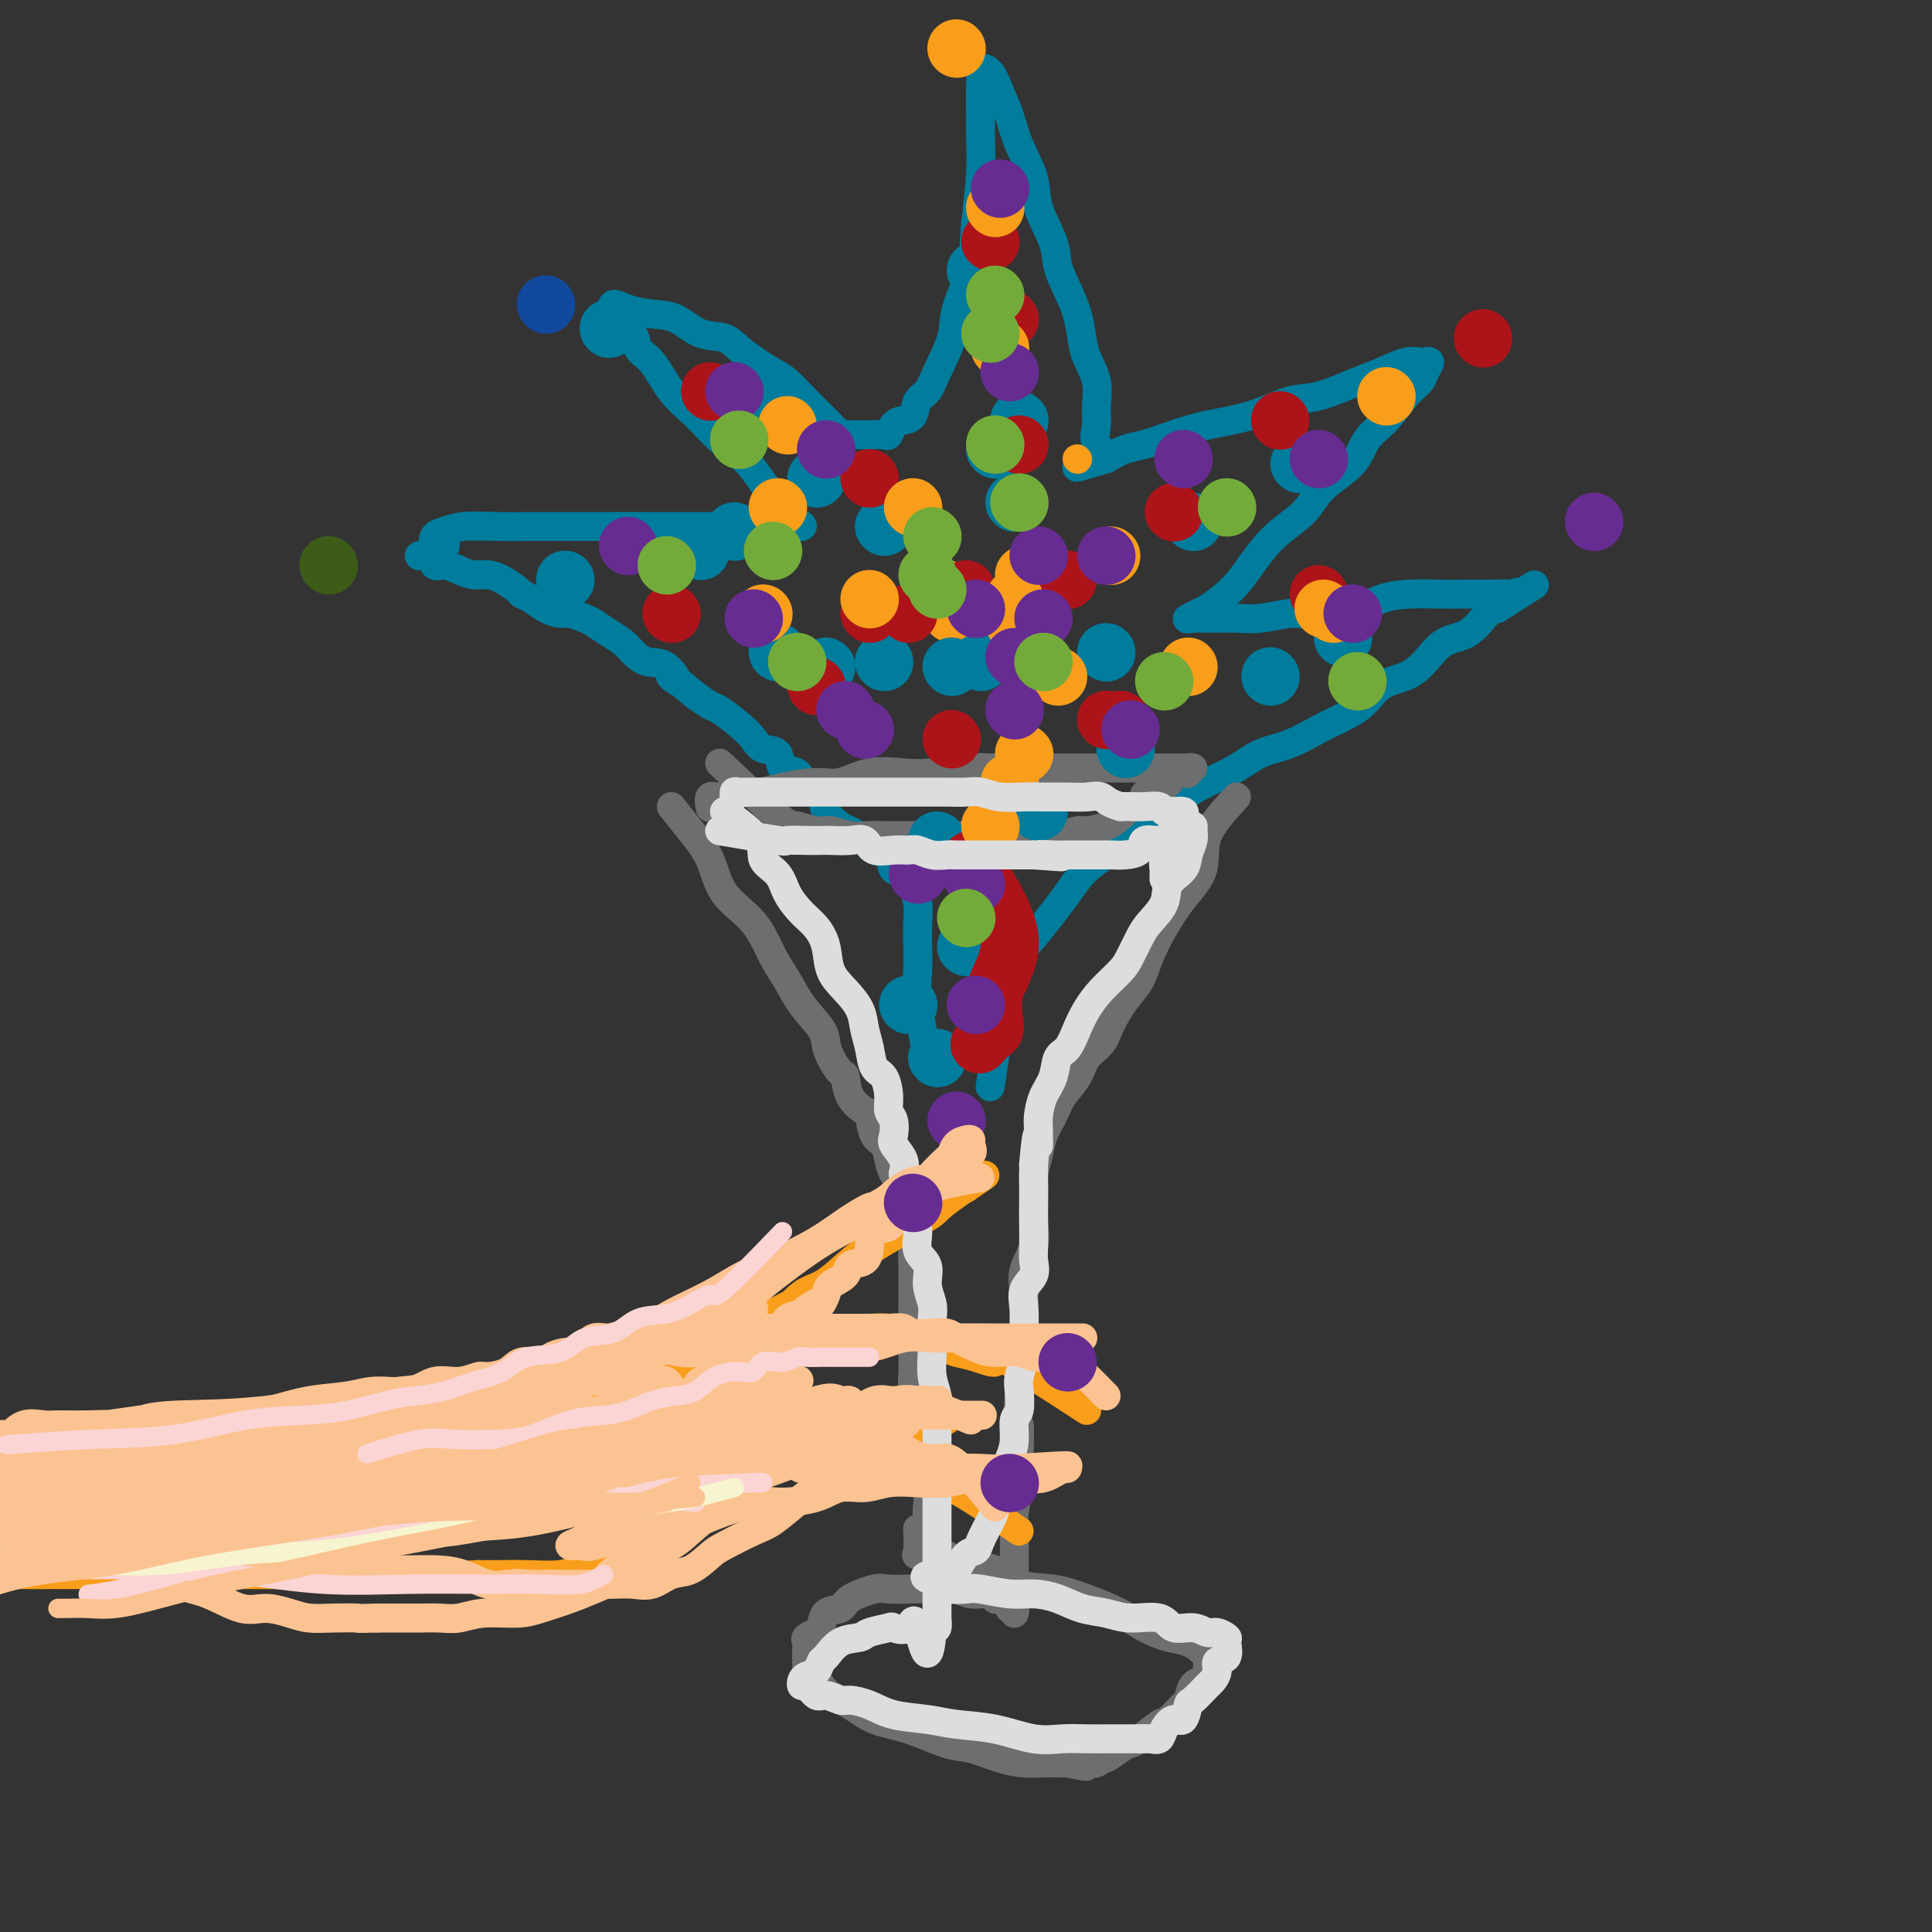 <svg viewBox='0 0 400 400' version='1.1' xmlns='http://www.w3.org/2000/svg' xmlns:xlink='http://www.w3.org/1999/xlink'><rect x="0" y="0" width="400" height="400" fill="#333333" stroke="none"/><g fill='none' stroke='#007C9C' stroke-width='6' stroke-linecap='round' stroke-linejoin='round'><path d='M192,219c-0.845,-4.510 -1.689,-9.020 -2,-12c-0.311,-2.980 -0.087,-4.430 0,-6c0.087,-1.570 0.037,-3.261 0,-5c-0.037,-1.739 -0.059,-3.524 0,-5c0.059,-1.476 0.201,-2.641 0,-4c-0.201,-1.359 -0.743,-2.913 -1,-4c-0.257,-1.087 -0.228,-1.709 -1,-2c-0.772,-0.291 -2.347,-0.253 -3,-1c-0.653,-0.747 -0.386,-2.279 -1,-3c-0.614,-0.721 -2.109,-0.633 -3,-1c-0.891,-0.367 -1.178,-1.191 -2,-2c-0.822,-0.809 -2.178,-1.605 -3,-2c-0.822,-0.395 -1.111,-0.390 -2,-1c-0.889,-0.610 -2.379,-1.835 -3,-3c-0.621,-1.165 -0.374,-2.270 -1,-3c-0.626,-0.730 -2.125,-1.084 -3,-2c-0.875,-0.916 -1.126,-2.394 -2,-3c-0.874,-0.606 -2.371,-0.339 -3,-1c-0.629,-0.661 -0.389,-2.251 -1,-3c-0.611,-0.749 -2.074,-0.658 -3,-1c-0.926,-0.342 -1.314,-1.116 -2,-2c-0.686,-0.884 -1.668,-1.876 -3,-3c-1.332,-1.124 -3.012,-2.380 -4,-3c-0.988,-0.620 -1.282,-0.606 -2,-1c-0.718,-0.394 -1.859,-1.197 -3,-2'/><path d='M144,144c-7.800,-6.540 -4.799,-3.391 -4,-3c0.799,0.391 -0.604,-1.978 -2,-3c-1.396,-1.022 -2.787,-0.697 -4,-1c-1.213,-0.303 -2.249,-1.233 -3,-2c-0.751,-0.767 -1.216,-1.372 -2,-2c-0.784,-0.628 -1.886,-1.278 -3,-2c-1.114,-0.722 -2.241,-1.516 -3,-2c-0.759,-0.484 -1.151,-0.658 -2,-1c-0.849,-0.342 -2.154,-0.851 -3,-1c-0.846,-0.149 -1.233,0.063 -2,0c-0.767,-0.063 -1.913,-0.402 -3,-1c-1.087,-0.598 -2.114,-1.457 -3,-2c-0.886,-0.543 -1.630,-0.772 -2,-1c-0.370,-0.228 -0.367,-0.456 -1,-1c-0.633,-0.544 -1.902,-1.404 -3,-2c-1.098,-0.596 -2.024,-0.928 -3,-1c-0.976,-0.072 -2.000,0.117 -3,0c-1.000,-0.117 -1.974,-0.539 -3,-1c-1.026,-0.461 -2.104,-0.961 -3,-1c-0.896,-0.039 -1.611,0.381 -2,0c-0.389,-0.381 -0.451,-1.564 -1,-2c-0.549,-0.436 -1.585,-0.125 -2,0c-0.415,0.125 -0.207,0.062 0,0'/><path d='M205,225c0.911,-5.924 1.822,-11.848 2,-15c0.178,-3.152 -0.379,-3.531 0,-5c0.379,-1.469 1.692,-4.027 3,-6c1.308,-1.973 2.612,-3.360 4,-5c1.388,-1.640 2.862,-3.535 4,-5c1.138,-1.465 1.942,-2.502 3,-4c1.058,-1.498 2.372,-3.458 4,-5c1.628,-1.542 3.571,-2.667 5,-4c1.429,-1.333 2.345,-2.873 4,-4c1.655,-1.127 4.047,-1.839 6,-3c1.953,-1.161 3.465,-2.771 5,-4c1.535,-1.229 3.093,-2.076 5,-3c1.907,-0.924 4.164,-1.924 6,-3c1.836,-1.076 3.250,-2.229 5,-3c1.750,-0.771 3.835,-1.159 6,-2c2.165,-0.841 4.410,-2.136 6,-3c1.590,-0.864 2.525,-1.297 4,-2c1.475,-0.703 3.488,-1.677 5,-3c1.512,-1.323 2.522,-2.996 4,-4c1.478,-1.004 3.425,-1.341 5,-2c1.575,-0.659 2.778,-1.641 4,-3c1.222,-1.359 2.461,-3.096 4,-4c1.539,-0.904 3.376,-0.974 5,-2c1.624,-1.026 3.035,-3.007 4,-4c0.965,-0.993 1.482,-0.996 2,-1'/><path d='M310,126c13.753,-8.746 5.637,-3.611 3,-2c-2.637,1.611 0.207,-0.300 1,-1c0.793,-0.700 -0.464,-0.188 -1,0c-0.536,0.188 -0.350,0.050 -1,0c-0.650,-0.050 -2.135,-0.014 -3,0c-0.865,0.014 -1.108,0.005 -2,0c-0.892,-0.005 -2.433,-0.008 -4,0c-1.567,0.008 -3.162,0.025 -5,0c-1.838,-0.025 -3.921,-0.094 -6,0c-2.079,0.094 -4.153,0.350 -6,1c-1.847,0.650 -3.466,1.695 -5,2c-1.534,0.305 -2.982,-0.128 -5,0c-2.018,0.128 -4.605,0.819 -6,1c-1.395,0.181 -1.599,-0.148 -3,0c-1.401,0.148 -4.000,0.773 -6,1c-2.000,0.227 -3.401,0.055 -5,0c-1.599,-0.055 -3.398,0.006 -5,0c-1.602,-0.006 -3.008,-0.078 -4,0c-0.992,0.078 -1.569,0.308 -1,0c0.569,-0.308 2.285,-1.154 4,-2'/><path d='M250,126c1.412,-0.992 3.442,-2.473 5,-4c1.558,-1.527 2.644,-3.099 4,-5c1.356,-1.901 2.980,-4.129 5,-6c2.020,-1.871 4.434,-3.384 6,-5c1.566,-1.616 2.285,-3.335 4,-5c1.715,-1.665 4.428,-3.275 6,-5c1.572,-1.725 2.003,-3.564 3,-5c0.997,-1.436 2.559,-2.469 4,-4c1.441,-1.531 2.761,-3.559 4,-5c1.239,-1.441 2.397,-2.295 3,-3c0.603,-0.705 0.652,-1.262 1,-2c0.348,-0.738 0.995,-1.655 1,-2c0.005,-0.345 -0.634,-0.116 -1,0c-0.366,0.116 -0.460,0.119 -1,0c-0.540,-0.119 -1.527,-0.360 -3,0c-1.473,0.360 -3.433,1.322 -5,2c-1.567,0.678 -2.742,1.074 -5,2c-2.258,0.926 -5.599,2.383 -8,3c-2.401,0.617 -3.860,0.393 -6,1c-2.140,0.607 -4.960,2.046 -8,3c-3.040,0.954 -6.301,1.424 -9,2c-2.699,0.576 -4.837,1.257 -7,2c-2.163,0.743 -4.352,1.546 -6,2c-1.648,0.454 -2.757,0.558 -4,1c-1.243,0.442 -2.622,1.221 -4,2'/><path d='M229,95c-10.817,3.224 -4.361,1.284 -2,0c2.361,-1.284 0.626,-1.911 0,-3c-0.626,-1.089 -0.143,-2.639 0,-4c0.143,-1.361 -0.055,-2.534 0,-4c0.055,-1.466 0.363,-3.227 0,-5c-0.363,-1.773 -1.397,-3.558 -2,-5c-0.603,-1.442 -0.775,-2.539 -1,-4c-0.225,-1.461 -0.502,-3.285 -1,-5c-0.498,-1.715 -1.217,-3.320 -2,-5c-0.783,-1.680 -1.631,-3.434 -2,-5c-0.369,-1.566 -0.259,-2.942 -1,-5c-0.741,-2.058 -2.334,-4.797 -3,-7c-0.666,-2.203 -0.404,-3.868 -1,-6c-0.596,-2.132 -2.048,-4.729 -3,-7c-0.952,-2.271 -1.404,-4.215 -2,-6c-0.596,-1.785 -1.337,-3.409 -2,-5c-0.663,-1.591 -1.250,-3.147 -2,-4c-0.750,-0.853 -1.665,-1.001 -2,-1c-0.335,0.001 -0.090,0.153 0,1c0.090,0.847 0.025,2.389 0,3c-0.025,0.611 -0.009,0.291 0,1c0.009,0.709 0.013,2.448 0,4c-0.013,1.552 -0.042,2.918 0,5c0.042,2.082 0.155,4.881 0,8c-0.155,3.119 -0.577,6.560 -1,10'/><path d='M202,46c-0.513,6.647 -0.297,7.763 -1,10c-0.703,2.237 -2.325,5.595 -3,8c-0.675,2.405 -0.404,3.856 -1,6c-0.596,2.144 -2.060,4.980 -3,7c-0.940,2.020 -1.355,3.222 -2,4c-0.645,0.778 -1.521,1.130 -2,2c-0.479,0.870 -0.561,2.258 -1,3c-0.439,0.742 -1.235,0.840 -2,1c-0.765,0.160 -1.500,0.383 -2,1c-0.500,0.617 -0.764,1.630 -1,2c-0.236,0.370 -0.443,0.099 -1,0c-0.557,-0.099 -1.462,-0.026 -2,0c-0.538,0.026 -0.708,0.007 -1,0c-0.292,-0.007 -0.707,-0.000 -1,0c-0.293,0.000 -0.463,-0.006 -1,0c-0.537,0.006 -1.442,0.024 -2,0c-0.558,-0.024 -0.770,-0.091 -1,0c-0.230,0.091 -0.478,0.340 -1,0c-0.522,-0.340 -1.319,-1.269 -2,-2c-0.681,-0.731 -1.246,-1.266 -2,-2c-0.754,-0.734 -1.698,-1.668 -3,-3c-1.302,-1.332 -2.963,-3.062 -4,-4c-1.037,-0.938 -1.452,-1.085 -3,-2c-1.548,-0.915 -4.229,-2.598 -6,-4c-1.771,-1.402 -2.630,-2.522 -4,-3c-1.370,-0.478 -3.250,-0.315 -5,-1c-1.750,-0.685 -3.369,-2.217 -5,-3c-1.631,-0.783 -3.272,-0.818 -5,-1c-1.728,-0.182 -3.542,-0.510 -5,-1c-1.458,-0.490 -2.559,-1.140 -3,-1c-0.441,0.140 -0.220,1.070 0,2'/><path d='M127,65c-2.964,-0.310 1.126,1.416 3,3c1.874,1.584 1.532,3.025 2,4c0.468,0.975 1.745,1.484 3,3c1.255,1.516 2.489,4.039 4,6c1.511,1.961 3.301,3.358 5,5c1.699,1.642 3.309,3.528 5,5c1.691,1.472 3.464,2.531 5,4c1.536,1.469 2.835,3.350 4,5c1.165,1.650 2.197,3.069 3,4c0.803,0.931 1.376,1.374 2,2c0.624,0.626 1.297,1.436 2,2c0.703,0.564 1.434,0.883 1,1c-0.434,0.117 -2.033,0.031 -3,0c-0.967,-0.031 -1.300,-0.008 -2,0c-0.700,0.008 -1.766,0.002 -3,0c-1.234,-0.002 -2.637,-0.001 -5,0c-2.363,0.001 -5.685,0.000 -8,0c-2.315,-0.000 -3.621,0.000 -6,0c-2.379,-0.000 -5.830,-0.001 -9,0c-3.170,0.001 -6.060,0.004 -9,0c-2.940,-0.004 -5.929,-0.013 -9,0c-3.071,0.013 -6.222,0.050 -9,0c-2.778,-0.050 -5.182,-0.185 -7,0c-1.818,0.185 -3.051,0.690 -4,1c-0.949,0.310 -1.615,0.423 -2,1c-0.385,0.577 -0.488,1.617 0,2c0.488,0.383 1.568,0.109 2,0c0.432,-0.109 0.216,-0.055 0,0'/></g>
<g fill='none' stroke='#6D6E70' stroke-width='6' stroke-linecap='round' stroke-linejoin='round'><path d='M139,167c1.287,1.610 2.574,3.221 4,5c1.426,1.779 2.990,3.728 4,6c1.010,2.272 1.465,4.868 3,7c1.535,2.132 4.149,3.799 6,6c1.851,2.201 2.940,4.935 4,7c1.060,2.065 2.090,3.462 3,5c0.910,1.538 1.701,3.218 3,5c1.299,1.782 3.108,3.665 4,5c0.892,1.335 0.867,2.121 1,3c0.133,0.879 0.424,1.851 1,3c0.576,1.149 1.436,2.476 2,3c0.564,0.524 0.833,0.245 1,1c0.167,0.755 0.234,2.543 1,4c0.766,1.457 2.233,2.581 3,3c0.767,0.419 0.834,0.131 1,1c0.166,0.869 0.429,2.893 1,4c0.571,1.107 1.449,1.295 2,2c0.551,0.705 0.773,1.926 1,3c0.227,1.074 0.457,2.001 1,3c0.543,0.999 1.399,2.069 2,3c0.601,0.931 0.946,1.722 1,3c0.054,1.278 -0.182,3.044 0,4c0.182,0.956 0.781,1.101 1,2c0.219,0.899 0.059,2.550 0,4c-0.059,1.450 -0.016,2.698 0,4c0.016,1.302 0.005,2.658 0,4c-0.005,1.342 -0.002,2.671 0,4'/><path d='M189,271c0.156,4.057 0.046,3.199 0,4c-0.046,0.801 -0.026,3.262 0,5c0.026,1.738 0.060,2.754 0,4c-0.060,1.246 -0.214,2.723 0,4c0.214,1.277 0.797,2.354 1,4c0.203,1.646 0.026,3.860 0,5c-0.026,1.140 0.098,1.204 0,2c-0.098,0.796 -0.419,2.324 0,4c0.419,1.676 1.576,3.502 2,5c0.424,1.498 0.114,2.669 0,4c-0.114,1.331 -0.030,2.822 0,4c0.030,1.178 0.008,2.042 0,3c-0.008,0.958 -0.002,2.008 0,3c0.002,0.992 0.001,1.926 0,3c-0.001,1.074 -0.000,2.289 0,3c0.000,0.711 0.000,0.917 0,1c-0.000,0.083 -0.000,0.041 0,0'/><path d='M256,165c-2.517,2.732 -5.034,5.465 -6,8c-0.966,2.535 -0.379,4.874 -1,7c-0.621,2.126 -2.448,4.041 -4,6c-1.552,1.959 -2.828,3.962 -4,6c-1.172,2.038 -2.238,4.110 -3,6c-0.762,1.890 -1.219,3.597 -2,5c-0.781,1.403 -1.885,2.503 -3,4c-1.115,1.497 -2.242,3.390 -3,5c-0.758,1.610 -1.147,2.937 -2,4c-0.853,1.063 -2.169,1.862 -3,3c-0.831,1.138 -1.178,2.614 -2,4c-0.822,1.386 -2.119,2.683 -3,4c-0.881,1.317 -1.346,2.655 -2,4c-0.654,1.345 -1.495,2.698 -2,4c-0.505,1.302 -0.672,2.552 -1,4c-0.328,1.448 -0.818,3.092 -1,4c-0.182,0.908 -0.056,1.078 0,2c0.056,0.922 0.043,2.596 0,4c-0.043,1.404 -0.117,2.537 0,4c0.117,1.463 0.424,3.257 0,5c-0.424,1.743 -1.581,3.437 -2,5c-0.419,1.563 -0.102,2.996 0,5c0.102,2.004 -0.011,4.578 0,7c0.011,2.422 0.146,4.692 0,7c-0.146,2.308 -0.573,4.654 -1,7'/><path d='M211,289c-0.769,9.347 -0.192,5.713 0,6c0.192,0.287 -0.001,4.495 0,7c0.001,2.505 0.196,3.307 0,5c-0.196,1.693 -0.785,4.278 -1,6c-0.215,1.722 -0.058,2.583 0,4c0.058,1.417 0.016,3.391 0,5c-0.016,1.609 -0.004,2.853 0,4c0.004,1.147 0.002,2.198 0,3c-0.002,0.802 -0.005,1.355 0,2c0.005,0.645 0.017,1.381 0,2c-0.017,0.619 -0.064,1.122 0,1c0.064,-0.122 0.237,-0.869 0,-1c-0.237,-0.131 -0.886,0.353 -1,0c-0.114,-0.353 0.307,-1.545 0,-2c-0.307,-0.455 -1.342,-0.175 -2,0c-0.658,0.175 -0.938,0.244 -1,0c-0.062,-0.244 0.094,-0.800 0,-1c-0.094,-0.200 -0.438,-0.043 -1,0c-0.562,0.043 -1.344,-0.027 -2,0c-0.656,0.027 -1.188,0.151 -2,0c-0.812,-0.151 -1.906,-0.575 -3,-1'/><path d='M198,329c-2.116,-0.619 -1.407,-0.167 -2,0c-0.593,0.167 -2.488,0.050 -4,0c-1.512,-0.050 -2.641,-0.034 -4,0c-1.359,0.034 -2.949,0.087 -4,0c-1.051,-0.087 -1.563,-0.314 -3,0c-1.437,0.314 -3.798,1.169 -5,2c-1.202,0.831 -1.244,1.637 -2,2c-0.756,0.363 -2.227,0.281 -3,1c-0.773,0.719 -0.848,2.238 -1,3c-0.152,0.762 -0.380,0.768 -1,1c-0.620,0.232 -1.630,0.691 -2,1c-0.370,0.309 -0.099,0.468 0,1c0.099,0.532 0.025,1.438 0,2c-0.025,0.562 0.000,0.781 0,1c-0.000,0.219 -0.026,0.439 0,1c0.026,0.561 0.102,1.463 0,2c-0.102,0.537 -0.384,0.709 0,1c0.384,0.291 1.433,0.701 2,1c0.567,0.299 0.651,0.487 1,1c0.349,0.513 0.964,1.349 2,2c1.036,0.651 2.494,1.115 4,2c1.506,0.885 3.059,2.191 5,3c1.941,0.809 4.269,1.121 7,2c2.731,0.879 5.865,2.327 8,3c2.135,0.673 3.272,0.573 5,1c1.728,0.427 4.049,1.382 6,2c1.951,0.618 3.533,0.897 5,1c1.467,0.103 2.818,0.028 4,0c1.182,-0.028 2.195,-0.008 3,0c0.805,0.008 1.403,0.004 2,0'/><path d='M221,365c6.589,1.391 3.061,0.368 2,0c-1.061,-0.368 0.344,-0.083 1,0c0.656,0.083 0.564,-0.037 1,0c0.436,0.037 1.402,0.231 2,0c0.598,-0.231 0.830,-0.886 1,-1c0.170,-0.114 0.280,0.312 1,0c0.720,-0.312 2.050,-1.363 3,-2c0.950,-0.637 1.519,-0.861 2,-1c0.481,-0.139 0.875,-0.192 2,-1c1.125,-0.808 2.983,-2.371 4,-3c1.017,-0.629 1.193,-0.325 2,-1c0.807,-0.675 2.244,-2.328 3,-3c0.756,-0.672 0.829,-0.364 1,-1c0.171,-0.636 0.438,-2.215 1,-3c0.562,-0.785 1.417,-0.776 2,-1c0.583,-0.224 0.894,-0.680 1,-1c0.106,-0.320 0.007,-0.505 0,-1c-0.007,-0.495 0.078,-1.301 0,-2c-0.078,-0.699 -0.317,-1.292 -1,-2c-0.683,-0.708 -1.808,-1.530 -3,-2c-1.192,-0.470 -2.451,-0.588 -4,-1c-1.549,-0.412 -3.387,-1.116 -5,-2c-1.613,-0.884 -3.003,-1.946 -5,-3c-1.997,-1.054 -4.603,-2.099 -7,-3c-2.397,-0.901 -4.584,-1.659 -7,-2c-2.416,-0.341 -5.060,-0.267 -7,-1c-1.940,-0.733 -3.176,-2.274 -5,-3c-1.824,-0.726 -4.235,-0.636 -6,-1c-1.765,-0.364 -2.882,-1.182 -4,-2'/><path d='M196,322c-5.271,-1.391 -3.948,-0.370 -4,0c-0.052,0.370 -1.478,0.089 -2,0c-0.522,-0.089 -0.141,0.015 0,-1c0.141,-1.015 0.040,-3.147 0,-4c-0.040,-0.853 -0.020,-0.426 0,0'/><path d='M149,158c4.723,4.455 9.445,8.910 12,11c2.555,2.090 2.941,1.814 4,2c1.059,0.186 2.790,0.835 4,1c1.210,0.165 1.899,-0.152 3,0c1.101,0.152 2.614,0.773 4,1c1.386,0.227 2.643,0.061 4,0c1.357,-0.061 2.813,-0.016 4,0c1.187,0.016 2.106,0.004 3,0c0.894,-0.004 1.764,-0.001 3,0c1.236,0.001 2.839,0.000 4,0c1.161,-0.000 1.881,-0.000 3,0c1.119,0.000 2.638,-0.000 4,0c1.362,0.000 2.569,0.001 4,0c1.431,-0.001 3.087,-0.004 4,0c0.913,0.004 1.082,0.016 2,0c0.918,-0.016 2.584,-0.059 4,0c1.416,0.059 2.582,0.219 4,0c1.418,-0.219 3.087,-0.818 4,-1c0.913,-0.182 1.070,0.053 2,0c0.930,-0.053 2.633,-0.393 4,-1c1.367,-0.607 2.397,-1.482 3,-2c0.603,-0.518 0.778,-0.678 1,-1c0.222,-0.322 0.492,-0.806 1,-1c0.508,-0.194 1.254,-0.097 2,0'/><path d='M236,167c2.829,-1.316 1.403,-1.605 1,-2c-0.403,-0.395 0.217,-0.895 1,-1c0.783,-0.105 1.730,0.184 2,0c0.270,-0.184 -0.136,-0.841 0,-1c0.136,-0.159 0.813,0.182 1,0c0.187,-0.182 -0.118,-0.885 0,-1c0.118,-0.115 0.657,0.358 1,0c0.343,-0.358 0.489,-1.546 1,-2c0.511,-0.454 1.386,-0.174 2,0c0.614,0.174 0.967,0.243 1,0c0.033,-0.243 -0.252,-0.797 0,-1c0.252,-0.203 1.043,-0.054 1,0c-0.043,0.054 -0.918,0.015 -2,0c-1.082,-0.015 -2.371,-0.004 -3,0c-0.629,0.004 -0.599,0.001 -2,0c-1.401,-0.001 -4.235,-0.000 -6,0c-1.765,0.000 -2.463,0.000 -4,0c-1.537,-0.000 -3.914,-0.000 -6,0c-2.086,0.000 -3.882,0.000 -6,0c-2.118,-0.000 -4.559,-0.000 -7,0'/><path d='M211,159c-6.564,-0.139 -5.475,0.013 -6,0c-0.525,-0.013 -2.664,-0.192 -5,0c-2.336,0.192 -4.870,0.755 -7,1c-2.130,0.245 -3.858,0.174 -6,0c-2.142,-0.174 -4.700,-0.449 -7,0c-2.300,0.449 -4.342,1.622 -6,2c-1.658,0.378 -2.933,-0.038 -5,0c-2.067,0.038 -4.925,0.530 -7,1c-2.075,0.470 -3.365,0.918 -5,1c-1.635,0.082 -3.615,-0.202 -5,0c-1.385,0.202 -2.175,0.889 -3,1c-0.825,0.111 -1.684,-0.355 -2,0c-0.316,0.355 -0.090,1.530 0,2c0.090,0.470 0.045,0.235 0,0'/></g>
<g fill='none' stroke='#F99E1B' stroke-width='6' stroke-linecap='round' stroke-linejoin='round'><path d='M6,295c2.970,2.526 5.939,5.051 8,6c2.061,0.949 3.213,0.320 4,0c0.787,-0.320 1.207,-0.333 3,0c1.793,0.333 4.958,1.011 8,2c3.042,0.989 5.961,2.290 9,3c3.039,0.710 6.200,0.830 9,1c2.800,0.170 5.241,0.389 8,1c2.759,0.611 5.836,1.614 8,2c2.164,0.386 3.417,0.156 5,0c1.583,-0.156 3.498,-0.238 5,0c1.502,0.238 2.591,0.796 4,1c1.409,0.204 3.137,0.055 4,0c0.863,-0.055 0.860,-0.015 1,0c0.140,0.015 0.422,0.004 1,0c0.578,-0.004 1.450,-0.001 2,0c0.550,0.001 0.777,0.000 1,0c0.223,-0.000 0.440,-0.000 1,0c0.560,0.000 1.462,-0.000 2,0c0.538,0.000 0.710,0.001 1,0c0.290,-0.001 0.696,-0.003 1,0c0.304,0.003 0.504,0.011 1,0c0.496,-0.011 1.287,-0.041 2,0c0.713,0.041 1.346,0.155 2,0c0.654,-0.155 1.327,-0.577 2,-1'/><path d='M98,310c9.532,0.726 3.362,0.542 2,0c-1.362,-0.542 2.084,-1.440 4,-2c1.916,-0.560 2.301,-0.782 3,-1c0.699,-0.218 1.712,-0.434 3,-1c1.288,-0.566 2.851,-1.483 4,-2c1.149,-0.517 1.883,-0.635 3,-1c1.117,-0.365 2.618,-0.977 4,-2c1.382,-1.023 2.645,-2.456 4,-3c1.355,-0.544 2.802,-0.200 4,-1c1.198,-0.800 2.146,-2.744 3,-4c0.854,-1.256 1.613,-1.825 3,-3c1.387,-1.175 3.403,-2.958 5,-4c1.597,-1.042 2.776,-1.345 4,-2c1.224,-0.655 2.494,-1.664 4,-3c1.506,-1.336 3.249,-3.001 5,-4c1.751,-0.999 3.510,-1.333 5,-2c1.490,-0.667 2.713,-1.667 4,-3c1.287,-1.333 2.640,-2.998 4,-4c1.360,-1.002 2.727,-1.341 4,-2c1.273,-0.659 2.450,-1.637 4,-3c1.550,-1.363 3.471,-3.111 5,-4c1.529,-0.889 2.665,-0.921 4,-2c1.335,-1.079 2.867,-3.207 4,-4c1.133,-0.793 1.866,-0.252 3,-1c1.134,-0.748 2.668,-2.786 4,-4c1.332,-1.214 2.460,-1.604 3,-2c0.540,-0.396 0.492,-0.799 1,-1c0.508,-0.201 1.574,-0.200 2,0c0.426,0.200 0.213,0.600 0,1'/><path d='M200,246c8.749,-5.893 0.620,-0.627 -3,2c-3.620,2.627 -2.731,2.615 -5,4c-2.269,1.385 -7.697,4.167 -12,7c-4.303,2.833 -7.480,5.718 -11,8c-3.520,2.282 -7.381,3.960 -11,6c-3.619,2.040 -6.996,4.443 -10,6c-3.004,1.557 -5.636,2.267 -8,3c-2.364,0.733 -4.459,1.489 -6,2c-1.541,0.511 -2.526,0.776 -3,1c-0.474,0.224 -0.435,0.406 -2,1c-1.565,0.594 -4.733,1.598 -6,2c-1.267,0.402 -0.634,0.201 0,0'/><path d='M225,292c-6.514,-4.250 -13.028,-8.500 -16,-10c-2.972,-1.500 -2.402,-0.251 -3,0c-0.598,0.251 -2.365,-0.496 -4,-1c-1.635,-0.504 -3.140,-0.766 -4,-1c-0.860,-0.234 -1.076,-0.441 -2,-1c-0.924,-0.559 -2.557,-1.470 -4,-2c-1.443,-0.530 -2.695,-0.678 -4,-1c-1.305,-0.322 -2.663,-0.818 -4,-1c-1.337,-0.182 -2.653,-0.049 -4,0c-1.347,0.049 -2.726,0.014 -4,0c-1.274,-0.014 -2.443,-0.008 -4,0c-1.557,0.008 -3.501,0.017 -5,0c-1.499,-0.017 -2.553,-0.059 -4,0c-1.447,0.059 -3.289,0.218 -5,1c-1.711,0.782 -3.293,2.186 -5,3c-1.707,0.814 -3.539,1.038 -5,2c-1.461,0.962 -2.551,2.661 -4,4c-1.449,1.339 -3.259,2.317 -5,3c-1.741,0.683 -3.414,1.073 -5,2c-1.586,0.927 -3.085,2.393 -5,3c-1.915,0.607 -4.246,0.356 -6,1c-1.754,0.644 -2.930,2.184 -5,3c-2.070,0.816 -5.035,0.908 -8,1'/><path d='M110,298c-4.707,0.713 -6.973,-0.005 -9,0c-2.027,0.005 -3.814,0.731 -7,1c-3.186,0.269 -7.769,0.080 -12,0c-4.231,-0.080 -8.108,-0.049 -12,0c-3.892,0.049 -7.800,0.118 -11,0c-3.200,-0.118 -5.693,-0.423 -9,0c-3.307,0.423 -7.429,1.576 -10,2c-2.571,0.424 -3.592,0.121 -4,0c-0.408,-0.121 -0.204,-0.061 0,0'/><path d='M196,294c-4.640,1.262 -9.279,2.525 -12,3c-2.721,0.475 -3.523,0.163 -5,0c-1.477,-0.163 -3.631,-0.177 -5,0c-1.369,0.177 -1.955,0.545 -3,1c-1.045,0.455 -2.549,0.998 -4,1c-1.451,0.002 -2.850,-0.539 -4,0c-1.150,0.539 -2.053,2.156 -3,3c-0.947,0.844 -1.939,0.916 -3,1c-1.061,0.084 -2.191,0.181 -3,1c-0.809,0.819 -1.299,2.360 -2,3c-0.701,0.640 -1.615,0.379 -3,1c-1.385,0.621 -3.243,2.124 -4,3c-0.757,0.876 -0.415,1.124 -1,2c-0.585,0.876 -2.098,2.380 -3,3c-0.902,0.620 -1.195,0.355 -2,1c-0.805,0.645 -2.124,2.201 -3,3c-0.876,0.799 -1.309,0.840 -2,1c-0.691,0.160 -1.641,0.439 -3,1c-1.359,0.561 -3.129,1.404 -4,2c-0.871,0.596 -0.843,0.944 -2,1c-1.157,0.056 -3.498,-0.181 -5,0c-1.502,0.181 -2.166,0.781 -4,1c-1.834,0.219 -4.840,0.059 -7,0c-2.160,-0.059 -3.474,-0.017 -5,0c-1.526,0.017 -3.263,0.008 -5,0'/><path d='M99,326c-5.210,0.309 -4.234,0.083 -5,0c-0.766,-0.083 -3.275,-0.022 -5,0c-1.725,0.022 -2.666,0.006 -4,0c-1.334,-0.006 -3.062,-0.002 -5,0c-1.938,0.002 -4.085,0.000 -6,0c-1.915,-0.000 -3.598,-0.000 -5,0c-1.402,0.000 -2.525,0.000 -4,0c-1.475,-0.000 -3.304,-0.000 -5,0c-1.696,0.000 -3.261,0.000 -5,0c-1.739,-0.000 -3.654,-0.000 -6,0c-2.346,0.000 -5.125,0.000 -8,0c-2.875,-0.000 -5.847,-0.000 -8,0c-2.153,0.000 -3.489,0.000 -6,0c-2.511,-0.000 -6.199,-0.000 -9,0c-2.801,0.000 -4.716,0.000 -7,0c-2.284,-0.000 -4.938,-0.000 -6,0c-1.062,0.000 -0.531,0.000 0,0'/><path d='M211,317c-5.278,-3.659 -10.556,-7.318 -14,-9c-3.444,-1.682 -5.053,-1.388 -7,-2c-1.947,-0.612 -4.232,-2.129 -6,-3c-1.768,-0.871 -3.020,-1.095 -5,-2c-1.980,-0.905 -4.688,-2.491 -7,-3c-2.312,-0.509 -4.228,0.060 -6,0c-1.772,-0.060 -3.401,-0.748 -5,-1c-1.599,-0.252 -3.170,-0.068 -5,0c-1.830,0.068 -3.920,0.020 -6,0c-2.080,-0.020 -4.150,-0.010 -6,0c-1.850,0.010 -3.481,0.022 -5,0c-1.519,-0.022 -2.925,-0.078 -5,0c-2.075,0.078 -4.817,0.289 -7,1c-2.183,0.711 -3.805,1.923 -6,3c-2.195,1.077 -4.961,2.020 -8,3c-3.039,0.980 -6.350,1.996 -10,3c-3.650,1.004 -7.639,1.995 -11,3c-3.361,1.005 -6.094,2.023 -10,3c-3.906,0.977 -8.985,1.911 -13,3c-4.015,1.089 -6.966,2.332 -10,3c-3.034,0.668 -6.153,0.762 -9,1c-2.847,0.238 -5.424,0.619 -8,1'/><path d='M42,321c-15.357,3.714 -7.750,1.000 -6,0c1.750,-1.000 -2.357,-0.286 -4,0c-1.643,0.286 -0.821,0.143 0,0'/><path d='M180,279c-5.098,-0.752 -10.195,-1.503 -13,-2c-2.805,-0.497 -3.316,-0.739 -6,0c-2.684,0.739 -7.539,2.458 -12,4c-4.461,1.542 -8.527,2.905 -13,5c-4.473,2.095 -9.352,4.920 -14,7c-4.648,2.080 -9.063,3.413 -13,5c-3.937,1.587 -7.395,3.427 -11,5c-3.605,1.573 -7.355,2.881 -11,4c-3.645,1.119 -7.184,2.051 -11,3c-3.816,0.949 -7.910,1.914 -12,3c-4.090,1.086 -8.175,2.291 -12,3c-3.825,0.709 -7.390,0.922 -11,1c-3.610,0.078 -7.267,0.021 -11,0c-3.733,-0.021 -7.544,-0.006 -10,0c-2.456,0.006 -3.559,0.002 -4,0c-0.441,-0.002 -0.221,-0.001 0,0'/><path d='M201,138c0.000,0.000 0.100,0.100 0.1,0.1'/><path d='M223,95c0.000,0.000 0.100,0.100 0.1,0.1'/></g>
<g fill='none' stroke='#F99E1B' stroke-width='12' stroke-linecap='round' stroke-linejoin='round'><path d='M197,127c0.000,0.000 0.100,0.100 0.1,0.1'/><path d='M212,119c0.000,0.000 0.100,0.100 0.1,0.1'/><path d='M196,122c0.000,0.000 0.100,0.100 0.1,0.1'/><path d='M209,162c0.000,0.000 0.100,0.100 0.1,0.1'/></g>
<g fill='none' stroke='#007C9C' stroke-width='12' stroke-linecap='round' stroke-linejoin='round'><path d='M126,68c0.000,0.000 0.100,0.100 0.1,0.1'/></g>
<g fill='none' stroke='#11499F' stroke-width='12' stroke-linecap='round' stroke-linejoin='round'><path d='M113,63c0.000,0.000 0.100,0.100 0.1,0.1'/></g>
<g fill='none' stroke='#F99E1B' stroke-width='12' stroke-linecap='round' stroke-linejoin='round'><path d='M198,10c0.000,0.000 0.100,0.100 0.1,0.1'/></g>
<g fill='none' stroke='#AD1419' stroke-width='12' stroke-linecap='round' stroke-linejoin='round'><path d='M307,70c0.000,0.000 0.100,0.100 0.1,0.1'/></g>
<g fill='none' stroke='#672C91' stroke-width='12' stroke-linecap='round' stroke-linejoin='round'><path d='M330,108c0.000,0.000 0.100,0.100 0.1,0.1'/></g>
<g fill='none' stroke='#3D5C18' stroke-width='12' stroke-linecap='round' stroke-linejoin='round'><path d='M68,117c0.000,0.000 0.100,0.100 0.1,0.1'/></g>
<g fill='none' stroke='#007C9C' stroke-width='12' stroke-linecap='round' stroke-linejoin='round'><path d='M229,135c0.000,0.000 0.100,0.100 0.1,0.1'/><path d='M210,104c0.000,0.000 0.100,0.100 0.1,0.1'/><path d='M171,138c0.000,0.000 0.100,0.100 0.1,0.1'/><path d='M145,114c0.000,0.000 0.100,0.100 0.1,0.1'/><path d='M117,120c0.000,0.000 0.100,0.100 0.1,0.1'/><path d='M203,137c0.000,0.000 0.100,0.100 0.1,0.1'/><path d='M183,109c0.000,0.000 0.100,0.100 0.1,0.1'/><path d='M169,99c0.000,0.000 0.100,0.100 0.1,0.1'/><path d='M156,83c0.000,0.000 0.100,0.100 0.1,0.1'/><path d='M210,132c0.000,0.000 0.100,0.100 0.1,0.1'/><path d='M206,93c0.000,0.000 0.100,0.100 0.1,0.1'/><path d='M202,56c0.000,0.000 0.100,0.100 0.1,0.1'/><path d='M197,138c0.000,0.000 0.100,0.100 0.1,0.1'/><path d='M194,174c0.000,0.000 0.100,0.100 0.1,0.1'/><path d='M188,208c0.000,0.000 0.100,0.100 0.1,0.1'/><path d='M278,132c0.000,0.000 0.100,0.100 0.1,0.1'/><path d='M263,140c0.000,0.000 0.100,0.100 0.1,0.1'/><path d='M233,155c0.000,0.000 0.100,0.100 0.1,0.1'/><path d='M215,168c0.000,0.000 0.100,0.100 0.1,0.1'/><path d='M200,196c0.000,0.000 0.100,0.100 0.1,0.1'/><path d='M194,219c0.000,0.000 0.100,0.100 0.1,0.1'/><path d='M269,96c0.000,0.000 0.100,0.100 0.1,0.1'/><path d='M247,108c0.000,0.000 0.100,0.100 0.1,0.1'/><path d='M215,129c0.000,0.000 0.100,0.100 0.1,0.1'/><path d='M183,137c0.000,0.000 0.100,0.100 0.1,0.1'/><path d='M161,135c0.000,0.000 0.100,0.100 0.1,0.1'/><path d='M152,110c0.000,0.000 0.100,0.100 0.1,0.1'/><path d='M211,87c0.000,0.000 0.100,0.100 0.1,0.1'/><path d='M209,66c0.000,0.000 0.100,0.100 0.1,0.1'/></g>
<g fill='none' stroke='#AD1419' stroke-width='12' stroke-linecap='round' stroke-linejoin='round'><path d='M197,153c0.000,0.000 0.100,0.100 0.1,0.1'/><path d='M200,122c0.000,0.000 0.100,0.100 0.1,0.1'/><path d='M211,92c0.000,0.000 0.100,0.100 0.1,0.1'/><path d='M209,66c0.000,0.000 0.100,0.100 0.1,0.1'/><path d='M205,50c0.000,0.000 0.100,0.100 0.1,0.1'/><path d='M188,127c0.000,0.000 0.100,0.100 0.1,0.1'/><path d='M180,99c0.000,0.000 0.100,0.100 0.1,0.1'/><path d='M147,81c0.000,0.000 0.100,0.100 0.1,0.1'/><path d='M180,127c0.000,0.000 0.100,0.100 0.1,0.1'/><path d='M169,142c0.000,0.000 0.100,0.100 0.1,0.1'/><path d='M139,127c0.000,0.000 0.100,0.100 0.1,0.1'/><path d='M265,87c0.000,0.000 0.100,0.100 0.1,0.1'/><path d='M243,106c0.000,0.000 0.100,0.100 0.1,0.1'/><path d='M221,120c0.000,0.000 0.100,0.100 0.1,0.1'/><path d='M229,149c0.000,0.000 0.100,0.100 0.1,0.1'/><path d='M273,123c0.000,0.000 0.100,0.100 0.1,0.1'/><path d='M232,149c0.000,0.000 0.100,0.100 0.1,0.1'/><path d='M201,178c3.725,5.717 7.450,11.434 8,16c0.550,4.566 -2.074,7.980 -3,11c-0.926,3.020 -0.156,5.644 0,7c0.156,1.356 -0.304,1.442 -1,2c-0.696,0.558 -1.627,1.588 -2,2c-0.373,0.412 -0.186,0.206 0,0'/></g>
<g fill='none' stroke='#F99E1B' stroke-width='12' stroke-linecap='round' stroke-linejoin='round'><path d='M205,171c0.000,0.000 0.100,0.100 0.1,0.1'/><path d='M210,129c0.000,0.000 0.100,0.100 0.1,0.1'/><path d='M180,124c0.000,0.000 0.100,0.100 0.1,0.1'/><path d='M158,127c0.000,0.000 0.100,0.100 0.1,0.1'/><path d='M161,105c0.000,0.000 0.100,0.100 0.1,0.1'/><path d='M189,105c0.000,0.000 0.100,0.100 0.1,0.1'/><path d='M163,88c0.000,0.000 0.100,0.100 0.1,0.1'/><path d='M210,124c0.000,0.000 0.100,0.100 0.1,0.1'/><path d='M207,72c0.000,0.000 0.100,0.100 0.1,0.1'/><path d='M206,43c0.000,0.000 0.100,0.100 0.1,0.1'/><path d='M212,156c0.000,0.000 0.100,0.100 0.1,0.1'/><path d='M287,82c0.000,0.000 0.100,0.100 0.1,0.1'/><path d='M230,115c0.000,0.000 0.100,0.100 0.1,0.1'/><path d='M219,140c0.000,0.000 0.100,0.100 0.1,0.1'/><path d='M246,138c0.000,0.000 0.100,0.100 0.1,0.1'/><path d='M274,126c0.000,0.000 0.100,0.100 0.1,0.1'/><path d='M276,127c0.000,0.000 0.100,0.100 0.1,0.1'/></g>
<g fill='none' stroke='#672C91' stroke-width='12' stroke-linecap='round' stroke-linejoin='round'><path d='M202,183c0.000,0.000 0.100,0.100 0.1,0.1'/><path d='M210,136c0.000,0.000 0.100,0.100 0.1,0.1'/><path d='M202,126c0.000,0.000 0.100,0.100 0.1,0.1'/><path d='M175,147c0.000,0.000 0.100,0.100 0.1,0.1'/><path d='M156,128c0.000,0.000 0.100,0.100 0.1,0.1'/><path d='M130,113c0.000,0.000 0.100,0.100 0.1,0.1'/><path d='M215,115c0.000,0.000 0.100,0.100 0.1,0.1'/><path d='M171,93c0.000,0.000 0.100,0.100 0.1,0.1'/><path d='M152,81c0.000,0.000 0.100,0.100 0.1,0.1'/><path d='M216,128c0.000,0.000 0.100,0.100 0.1,0.1'/><path d='M209,77c0.000,0.000 0.100,0.100 0.1,0.1'/><path d='M207,39c0.000,0.000 0.100,0.100 0.1,0.1'/><path d='M273,95c0.000,0.000 0.100,0.100 0.1,0.1'/><path d='M245,95c0.000,0.000 0.100,0.100 0.1,0.1'/><path d='M229,115c0.000,0.000 0.100,0.100 0.1,0.1'/><path d='M210,147c0.000,0.000 0.100,0.100 0.1,0.1'/><path d='M280,127c0.000,0.000 0.100,0.100 0.1,0.1'/><path d='M234,151c0.000,0.000 0.100,0.100 0.1,0.1'/><path d='M201,181c0.000,0.000 0.100,0.100 0.1,0.1'/><path d='M202,208c0.000,0.000 0.100,0.100 0.1,0.1'/><path d='M179,151c0.000,0.000 0.100,0.100 0.1,0.1'/><path d='M190,181c0.000,0.000 0.100,0.100 0.1,0.1'/><path d='M198,232c0.000,0.000 0.100,0.100 0.1,0.1'/></g>
<g fill='none' stroke='#73AB3A' stroke-width='12' stroke-linecap='round' stroke-linejoin='round'><path d='M200,190c0.000,0.000 0.100,0.100 0.1,0.1'/><path d='M216,137c0.000,0.000 0.100,0.100 0.1,0.1'/><path d='M194,122c0.000,0.000 0.100,0.100 0.1,0.1'/><path d='M165,137c0.000,0.000 0.100,0.100 0.1,0.1'/><path d='M138,117c0.000,0.000 0.100,0.100 0.1,0.1'/><path d='M193,111c0.000,0.000 0.100,0.100 0.1,0.1'/><path d='M153,91c0.000,0.000 0.100,0.100 0.1,0.1'/><path d='M192,119c0.000,0.000 0.100,0.100 0.1,0.1'/><path d='M206,92c0.000,0.000 0.100,0.100 0.1,0.1'/><path d='M206,61c0.000,0.000 0.100,0.100 0.1,0.1'/><path d='M205,69c0.000,0.000 0.100,0.100 0.1,0.1'/><path d='M281,141c0.000,0.000 0.100,0.100 0.1,0.1'/><path d='M241,141c0.000,0.000 0.100,0.100 0.1,0.1'/><path d='M254,105c0.000,0.000 0.100,0.100 0.1,0.1'/><path d='M160,114c0.000,0.000 0.100,0.100 0.1,0.1'/><path d='M211,104c0.000,0.000 0.100,0.100 0.1,0.1'/></g>
<g fill='none' stroke='#DDDDDD' stroke-width='6' stroke-linecap='round' stroke-linejoin='round'><path d='M149,172c4.945,0.845 9.889,1.690 12,2c2.111,0.310 1.387,0.083 2,0c0.613,-0.083 2.563,-0.024 4,0c1.437,0.024 2.361,0.014 3,0c0.639,-0.014 0.993,-0.032 2,0c1.007,0.032 2.668,0.114 4,0c1.332,-0.114 2.334,-0.424 3,0c0.666,0.424 0.996,1.581 2,2c1.004,0.419 2.682,0.098 4,0c1.318,-0.098 2.277,0.026 3,0c0.723,-0.026 1.210,-0.203 2,0c0.790,0.203 1.883,0.786 3,1c1.117,0.214 2.257,0.057 3,0c0.743,-0.057 1.090,-0.015 2,0c0.910,0.015 2.384,0.004 3,0c0.616,-0.004 0.373,-0.001 1,0c0.627,0.001 2.124,0.000 3,0c0.876,-0.000 1.132,-0.000 2,0c0.868,0.000 2.349,0.000 3,0c0.651,-0.000 0.472,-0.000 1,0c0.528,0.000 1.764,0.000 3,0'/><path d='M214,177c10.408,0.773 3.928,0.207 2,0c-1.928,-0.207 0.694,-0.055 2,0c1.306,0.055 1.294,0.015 2,0c0.706,-0.015 2.131,-0.003 3,0c0.869,0.003 1.182,-0.001 2,0c0.818,0.001 2.140,0.007 3,0c0.860,-0.007 1.259,-0.025 2,0c0.741,0.025 1.824,0.095 3,0c1.176,-0.095 2.446,-0.355 3,-1c0.554,-0.645 0.390,-1.675 1,-2c0.610,-0.325 1.992,0.054 3,0c1.008,-0.054 1.643,-0.543 2,-1c0.357,-0.457 0.437,-0.883 1,-1c0.563,-0.117 1.608,0.074 2,0c0.392,-0.074 0.130,-0.412 0,-1c-0.130,-0.588 -0.129,-1.424 0,-2c0.129,-0.576 0.387,-0.890 0,-1c-0.387,-0.110 -1.419,-0.015 -2,0c-0.581,0.015 -0.712,-0.048 -1,0c-0.288,0.048 -0.735,0.209 -1,0c-0.265,-0.209 -0.349,-0.788 -1,-1c-0.651,-0.212 -1.867,-0.057 -3,0c-1.133,0.057 -2.181,0.016 -3,0c-0.819,-0.016 -1.410,-0.008 -2,0'/><path d='M232,167c-2.782,-0.762 -3.236,-1.669 -4,-2c-0.764,-0.331 -1.838,-0.088 -3,0c-1.162,0.088 -2.411,0.020 -4,0c-1.589,-0.020 -3.516,0.009 -5,0c-1.484,-0.009 -2.525,-0.055 -4,0c-1.475,0.055 -3.384,0.211 -5,0c-1.616,-0.211 -2.938,-0.789 -4,-1c-1.062,-0.211 -1.863,-0.057 -3,0c-1.137,0.057 -2.611,0.015 -4,0c-1.389,-0.015 -2.693,-0.004 -4,0c-1.307,0.004 -2.617,0.001 -4,0c-1.383,-0.001 -2.839,-0.000 -4,0c-1.161,0.000 -2.025,0.000 -3,0c-0.975,-0.000 -2.060,-0.000 -3,0c-0.940,0.000 -1.735,0.000 -3,0c-1.265,-0.000 -3.000,-0.000 -4,0c-1.000,0.000 -1.265,0.000 -2,0c-0.735,-0.000 -1.939,-0.000 -3,0c-1.061,0.000 -1.979,0.000 -3,0c-1.021,-0.000 -2.144,-0.001 -3,0c-0.856,0.001 -1.445,0.004 -2,0c-0.555,-0.004 -1.077,-0.015 -2,0c-0.923,0.015 -2.247,0.056 -3,0c-0.753,-0.056 -0.933,-0.207 -1,0c-0.067,0.207 -0.019,0.774 0,1c0.019,0.226 0.010,0.113 0,0'/><path d='M150,168c2.925,2.149 5.850,4.298 7,6c1.150,1.702 0.524,2.958 1,4c0.476,1.042 2.054,1.870 3,3c0.946,1.130 1.260,2.564 2,4c0.740,1.436 1.905,2.876 3,4c1.095,1.124 2.118,1.931 3,3c0.882,1.069 1.623,2.400 2,4c0.377,1.600 0.392,3.470 1,5c0.608,1.530 1.811,2.722 3,4c1.189,1.278 2.363,2.644 3,4c0.637,1.356 0.735,2.701 1,4c0.265,1.299 0.697,2.550 1,4c0.303,1.450 0.477,3.097 1,4c0.523,0.903 1.395,1.061 2,2c0.605,0.939 0.945,2.659 1,4c0.055,1.341 -0.174,2.301 0,3c0.174,0.699 0.751,1.135 1,2c0.249,0.865 0.170,2.160 0,3c-0.170,0.840 -0.430,1.226 0,2c0.430,0.774 1.552,1.935 2,3c0.448,1.065 0.224,2.032 0,3'/><path d='M187,243c1.630,5.510 1.205,2.284 1,2c-0.205,-0.284 -0.191,2.373 0,4c0.191,1.627 0.558,2.223 1,3c0.442,0.777 0.959,1.734 1,3c0.041,1.266 -0.395,2.842 0,4c0.395,1.158 1.623,1.898 2,3c0.377,1.102 -0.095,2.565 0,4c0.095,1.435 0.756,2.841 1,4c0.244,1.159 0.069,2.070 0,3c-0.069,0.930 -0.033,1.879 0,3c0.033,1.121 0.061,2.413 0,4c-0.061,1.587 -0.213,3.468 0,5c0.213,1.532 0.789,2.716 1,4c0.211,1.284 0.057,2.667 0,4c-0.057,1.333 -0.015,2.615 0,4c0.015,1.385 0.004,2.872 0,4c-0.004,1.128 -0.001,1.895 0,3c0.001,1.105 0.000,2.546 0,4c-0.000,1.454 -0.000,2.922 0,4c0.000,1.078 0.000,1.768 0,3c-0.000,1.232 -0.000,3.008 0,4c0.000,0.992 -0.000,1.201 0,2c0.000,0.799 0.000,2.189 0,3c-0.000,0.811 -0.000,1.042 0,2c0.000,0.958 0.001,2.642 0,4c-0.001,1.358 -0.003,2.389 0,3c0.003,0.611 0.011,0.803 0,1c-0.011,0.197 -0.041,0.399 0,1c0.041,0.601 0.155,1.600 0,2c-0.155,0.400 -0.577,0.200 -1,0'/><path d='M193,337c-0.607,10.366 -2.124,2.780 -3,0c-0.876,-2.780 -1.111,-0.756 -2,0c-0.889,0.756 -2.433,0.242 -3,0c-0.567,-0.242 -0.159,-0.212 -1,0c-0.841,0.212 -2.933,0.605 -4,1c-1.067,0.395 -1.111,0.792 -2,1c-0.889,0.208 -2.623,0.227 -4,1c-1.377,0.773 -2.397,2.301 -3,3c-0.603,0.699 -0.789,0.570 -1,1c-0.211,0.430 -0.447,1.420 -1,2c-0.553,0.580 -1.424,0.752 -2,1c-0.576,0.248 -0.857,0.573 -1,1c-0.143,0.427 -0.147,0.955 0,1c0.147,0.045 0.447,-0.395 1,0c0.553,0.395 1.361,1.624 2,2c0.639,0.376 1.109,-0.103 2,0c0.891,0.103 2.205,0.787 3,1c0.795,0.213 1.073,-0.045 2,0c0.927,0.045 2.503,0.392 4,1c1.497,0.608 2.916,1.477 5,2c2.084,0.523 4.832,0.700 7,1c2.168,0.300 3.754,0.721 6,1c2.246,0.279 5.150,0.414 8,1c2.850,0.586 5.644,1.621 8,2c2.356,0.379 4.272,0.102 6,0c1.728,-0.102 3.267,-0.027 5,0c1.733,0.027 3.659,0.007 5,0c1.341,-0.007 2.097,-0.002 3,0c0.903,0.002 1.951,0.001 3,0'/><path d='M236,360c3.599,0.006 1.597,0.021 1,0c-0.597,-0.021 0.211,-0.080 1,0c0.789,0.080 1.560,0.297 2,0c0.440,-0.297 0.550,-1.110 1,-2c0.450,-0.890 1.242,-1.857 2,-2c0.758,-0.143 1.484,0.538 2,0c0.516,-0.538 0.822,-2.293 1,-3c0.178,-0.707 0.228,-0.365 1,-1c0.772,-0.635 2.267,-2.248 3,-3c0.733,-0.752 0.704,-0.643 1,-1c0.296,-0.357 0.918,-1.180 1,-2c0.082,-0.820 -0.376,-1.635 0,-2c0.376,-0.365 1.588,-0.279 2,-1c0.412,-0.721 0.026,-2.250 0,-3c-0.026,-0.750 0.309,-0.721 0,-1c-0.309,-0.279 -1.262,-0.867 -2,-1c-0.738,-0.133 -1.260,0.190 -2,0c-0.740,-0.190 -1.698,-0.891 -3,-1c-1.302,-0.109 -2.948,0.375 -4,0c-1.052,-0.375 -1.508,-1.610 -3,-2c-1.492,-0.390 -4.019,0.063 -6,0c-1.981,-0.063 -3.416,-0.643 -5,-1c-1.584,-0.357 -3.317,-0.492 -5,-1c-1.683,-0.508 -3.317,-1.390 -5,-2c-1.683,-0.610 -3.414,-0.947 -5,-1c-1.586,-0.053 -3.027,0.179 -5,0c-1.973,-0.179 -4.477,-0.770 -6,-1c-1.523,-0.230 -2.064,-0.100 -3,0c-0.936,0.100 -2.267,0.172 -3,0c-0.733,-0.172 -0.866,-0.586 -1,-1'/><path d='M196,328c-8.714,-2.004 -2.500,-2.014 0,-2c2.500,0.014 1.285,0.052 1,0c-0.285,-0.052 0.361,-0.195 1,-1c0.639,-0.805 1.271,-2.272 2,-3c0.729,-0.728 1.554,-0.717 2,-1c0.446,-0.283 0.514,-0.861 1,-2c0.486,-1.139 1.391,-2.839 2,-4c0.609,-1.161 0.924,-1.783 1,-3c0.076,-1.217 -0.086,-3.030 0,-4c0.086,-0.970 0.419,-1.097 1,-2c0.581,-0.903 1.410,-2.580 2,-4c0.590,-1.420 0.942,-2.581 1,-4c0.058,-1.419 -0.177,-3.095 0,-4c0.177,-0.905 0.765,-1.037 1,-2c0.235,-0.963 0.115,-2.756 0,-4c-0.115,-1.244 -0.227,-1.939 0,-3c0.227,-1.061 0.791,-2.490 1,-4c0.209,-1.510 0.064,-3.103 0,-4c-0.064,-0.897 -0.045,-1.097 0,-2c0.045,-0.903 0.117,-2.509 0,-4c-0.117,-1.491 -0.424,-2.869 0,-4c0.424,-1.131 1.578,-2.017 2,-3c0.422,-0.983 0.113,-2.065 0,-3c-0.113,-0.935 -0.030,-1.724 0,-3c0.030,-1.276 0.008,-3.041 0,-4c-0.008,-0.959 -0.002,-1.113 0,-2c0.002,-0.887 0.001,-2.508 0,-4c-0.001,-1.492 -0.000,-2.855 0,-4c0.000,-1.145 0.000,-2.073 0,-3'/><path d='M214,241c0.843,-9.577 0.951,-5.019 1,-4c0.049,1.019 0.040,-1.503 0,-3c-0.040,-1.497 -0.110,-1.971 0,-3c0.110,-1.029 0.400,-2.613 1,-4c0.600,-1.387 1.511,-2.576 2,-4c0.489,-1.424 0.555,-3.083 1,-4c0.445,-0.917 1.267,-1.092 2,-2c0.733,-0.908 1.375,-2.549 2,-4c0.625,-1.451 1.231,-2.713 2,-4c0.769,-1.287 1.699,-2.598 3,-4c1.301,-1.402 2.973,-2.895 4,-4c1.027,-1.105 1.411,-1.822 2,-3c0.589,-1.178 1.384,-2.818 2,-4c0.616,-1.182 1.054,-1.905 2,-3c0.946,-1.095 2.401,-2.562 3,-4c0.599,-1.438 0.342,-2.847 1,-4c0.658,-1.153 2.230,-2.050 3,-3c0.770,-0.950 0.740,-1.953 1,-3c0.260,-1.047 0.812,-2.136 1,-3c0.188,-0.864 0.012,-1.502 0,-2c-0.012,-0.498 0.139,-0.857 0,-1c-0.139,-0.143 -0.570,-0.072 -1,0'/><path d='M246,171c0.054,-1.218 -0.310,0.237 -1,1c-0.690,0.763 -1.705,0.833 -2,1c-0.295,0.167 0.131,0.430 0,1c-0.131,0.570 -0.820,1.448 -1,2c-0.180,0.552 0.148,0.779 0,1c-0.148,0.221 -0.772,0.438 -1,1c-0.228,0.562 -0.061,1.470 0,2c0.061,0.530 0.016,0.681 0,1c-0.016,0.319 -0.005,0.805 0,1c0.005,0.195 0.002,0.097 0,0'/></g>
<g fill='none' stroke='#FCC392' stroke-width='6' stroke-linecap='round' stroke-linejoin='round'><path d='M0,301c3.570,0.445 7.141,0.890 9,1c1.859,0.110 2.007,-0.116 3,0c0.993,0.116 2.832,0.575 6,0c3.168,-0.575 7.665,-2.182 12,-3c4.335,-0.818 8.508,-0.846 13,-1c4.492,-0.154 9.305,-0.434 13,-1c3.695,-0.566 6.274,-1.420 9,-2c2.726,-0.580 5.601,-0.888 7,-1c1.399,-0.112 1.324,-0.030 2,0c0.676,0.030 2.103,0.008 2,0c-0.103,-0.008 -1.735,-0.000 -3,0c-1.265,0.000 -2.162,-0.007 -3,0c-0.838,0.007 -1.618,0.030 -3,0c-1.382,-0.030 -3.367,-0.111 -6,0c-2.633,0.111 -5.915,0.416 -10,1c-4.085,0.584 -8.973,1.449 -13,2c-4.027,0.551 -7.192,0.789 -11,1c-3.808,0.211 -8.258,0.397 -12,1c-3.742,0.603 -6.777,1.624 -9,2c-2.223,0.376 -3.635,0.107 -4,0c-0.365,-0.107 0.318,-0.054 1,0'/><path d='M3,301c-11.051,1.083 -2.179,0.290 2,0c4.179,-0.290 3.664,-0.078 6,0c2.336,0.078 7.522,0.021 13,0c5.478,-0.021 11.247,-0.006 16,0c4.753,0.006 8.491,0.001 12,0c3.509,-0.001 6.790,-0.000 9,0c2.210,0.000 3.351,0.000 4,0c0.649,-0.000 0.806,-0.000 -1,0c-1.806,0.000 -5.576,0.000 -10,0c-4.424,-0.000 -9.501,-0.000 -14,0c-4.499,0.000 -8.419,0.000 -12,0c-3.581,-0.000 -6.821,-0.000 -9,0c-2.179,0.000 -3.296,-0.000 -4,0c-0.704,0.000 -0.993,0.000 -1,0c-0.007,-0.000 0.269,-0.000 1,0c0.731,0.000 1.917,0.000 3,0c1.083,-0.000 2.064,-0.000 3,0c0.936,0.000 1.827,0.000 3,0c1.173,-0.000 2.628,-0.001 4,0c1.372,0.001 2.660,0.002 4,0c1.340,-0.002 2.732,-0.007 5,0c2.268,0.007 5.414,0.026 8,0c2.586,-0.026 4.613,-0.097 7,0c2.387,0.097 5.134,0.363 8,0c2.866,-0.363 5.851,-1.355 8,-2c2.149,-0.645 3.463,-0.943 5,-1c1.537,-0.057 3.296,0.127 5,0c1.704,-0.127 3.352,-0.563 5,-1'/><path d='M83,297c4.342,-0.619 3.698,-0.166 4,0c0.302,0.166 1.552,0.044 3,0c1.448,-0.044 3.096,-0.012 4,0c0.904,0.012 1.064,0.003 2,0c0.936,-0.003 2.648,0.001 4,0c1.352,-0.001 2.346,-0.008 3,0c0.654,0.008 0.970,0.030 2,0c1.030,-0.030 2.774,-0.112 4,0c1.226,0.112 1.935,0.418 3,0c1.065,-0.418 2.487,-1.561 4,-2c1.513,-0.439 3.118,-0.173 4,0c0.882,0.173 1.040,0.255 2,0c0.960,-0.255 2.722,-0.846 4,-1c1.278,-0.154 2.070,0.131 3,0c0.930,-0.131 1.996,-0.677 3,-1c1.004,-0.323 1.944,-0.424 3,-1c1.056,-0.576 2.227,-1.627 3,-2c0.773,-0.373 1.146,-0.067 2,0c0.854,0.067 2.187,-0.104 3,-1c0.813,-0.896 1.105,-2.516 2,-3c0.895,-0.484 2.393,0.168 3,0c0.607,-0.168 0.323,-1.156 1,-2c0.677,-0.844 2.317,-1.543 3,-2c0.683,-0.457 0.411,-0.671 1,-1c0.589,-0.329 2.040,-0.775 3,-1c0.960,-0.225 1.431,-0.231 2,-1c0.569,-0.769 1.238,-2.300 2,-3c0.762,-0.700 1.617,-0.569 2,-1c0.383,-0.431 0.296,-1.424 1,-2c0.704,-0.576 2.201,-0.736 3,-1c0.799,-0.264 0.899,-0.632 1,-1'/><path d='M167,271c3.562,-2.452 2.966,-1.081 3,-1c0.034,0.081 0.699,-1.129 1,-2c0.301,-0.871 0.238,-1.405 1,-2c0.762,-0.595 2.349,-1.252 3,-2c0.651,-0.748 0.367,-1.586 1,-2c0.633,-0.414 2.182,-0.403 3,-1c0.818,-0.597 0.905,-1.801 1,-3c0.095,-1.199 0.198,-2.394 1,-3c0.802,-0.606 2.303,-0.625 3,-1c0.697,-0.375 0.590,-1.107 1,-2c0.410,-0.893 1.336,-1.949 2,-3c0.664,-1.051 1.067,-2.098 2,-3c0.933,-0.902 2.396,-1.660 3,-2c0.604,-0.340 0.351,-0.263 1,-1c0.649,-0.737 2.202,-2.289 3,-3c0.798,-0.711 0.840,-0.581 1,-1c0.160,-0.419 0.438,-1.388 1,-2c0.562,-0.612 1.407,-0.868 2,-1c0.593,-0.132 0.932,-0.138 1,0c0.068,0.138 -0.136,0.422 0,1c0.136,0.578 0.610,1.451 0,2c-0.610,0.549 -2.305,0.776 -3,1c-0.695,0.224 -0.391,0.447 -1,1c-0.609,0.553 -2.132,1.437 -3,2c-0.868,0.563 -1.080,0.805 -2,1c-0.920,0.195 -2.549,0.341 -4,1c-1.451,0.659 -2.726,1.829 -4,3'/><path d='M184,248c-3.302,2.177 -3.056,1.621 -4,2c-0.944,0.379 -3.078,1.693 -5,3c-1.922,1.307 -3.633,2.607 -6,4c-2.367,1.393 -5.388,2.877 -8,4c-2.612,1.123 -4.813,1.883 -7,3c-2.187,1.117 -4.360,2.591 -7,4c-2.640,1.409 -5.746,2.754 -8,4c-2.254,1.246 -3.655,2.393 -5,3c-1.345,0.607 -2.635,0.674 -4,1c-1.365,0.326 -2.805,0.910 -4,1c-1.195,0.090 -2.145,-0.313 -3,0c-0.855,0.313 -1.617,1.342 -2,2c-0.383,0.658 -0.389,0.945 -1,1c-0.611,0.055 -1.828,-0.122 -3,0c-1.172,0.122 -2.300,0.545 -3,1c-0.700,0.455 -0.973,0.944 -2,1c-1.027,0.056 -2.808,-0.320 -4,0c-1.192,0.320 -1.795,1.338 -3,2c-1.205,0.662 -3.012,0.970 -4,1c-0.988,0.030 -1.159,-0.217 -2,0c-0.841,0.217 -2.353,0.899 -4,1c-1.647,0.101 -3.428,-0.377 -5,0c-1.572,0.377 -2.936,1.610 -5,2c-2.064,0.390 -4.830,-0.063 -7,0c-2.170,0.063 -3.746,0.643 -6,1c-2.254,0.357 -5.186,0.492 -8,1c-2.814,0.508 -5.508,1.390 -8,2c-2.492,0.610 -4.781,0.947 -7,1c-2.219,0.053 -4.367,-0.178 -7,0c-2.633,0.178 -5.752,0.765 -8,1c-2.248,0.235 -3.624,0.117 -5,0'/><path d='M29,294c-12.901,1.773 -7.154,1.205 -6,1c1.154,-0.205 -2.286,-0.047 -5,0c-2.714,0.047 -4.704,-0.017 -6,0c-1.296,0.017 -1.899,0.113 -3,0c-1.101,-0.113 -2.699,-0.437 -4,0c-1.301,0.437 -2.303,1.636 -3,2c-0.697,0.364 -1.087,-0.105 -2,0c-0.913,0.105 -2.350,0.785 -3,1c-0.650,0.215 -0.515,-0.035 -1,0c-0.485,0.035 -1.592,0.356 -2,1c-0.408,0.644 -0.117,1.613 0,2c0.117,0.387 0.058,0.194 0,0'/><path d='M229,289c-3.325,-3.413 -6.650,-6.825 -9,-8c-2.350,-1.175 -3.725,-0.111 -5,0c-1.275,0.111 -2.448,-0.730 -4,-1c-1.552,-0.270 -3.481,0.033 -5,0c-1.519,-0.033 -2.627,-0.400 -4,-1c-1.373,-0.600 -3.011,-1.432 -4,-2c-0.989,-0.568 -1.330,-0.870 -2,-1c-0.670,-0.130 -1.667,-0.087 -3,0c-1.333,0.087 -3.000,0.220 -4,0c-1.000,-0.220 -1.334,-0.791 -2,-1c-0.666,-0.209 -1.663,-0.056 -3,0c-1.337,0.056 -3.014,0.015 -4,0c-0.986,-0.015 -1.282,-0.004 -2,0c-0.718,0.004 -1.858,0.001 -3,0c-1.142,-0.001 -2.287,-0.000 -3,0c-0.713,0.000 -0.994,0.000 -2,0c-1.006,-0.000 -2.737,0.000 -4,0c-1.263,-0.000 -2.059,-0.000 -3,0c-0.941,0.000 -2.028,0.002 -3,0c-0.972,-0.002 -1.830,-0.006 -3,0c-1.170,0.006 -2.654,0.022 -4,0c-1.346,-0.022 -2.555,-0.083 -4,0c-1.445,0.083 -3.127,0.309 -5,1c-1.873,0.691 -3.936,1.845 -6,3'/><path d='M138,279c-2.872,0.873 -4.553,1.054 -7,2c-2.447,0.946 -5.659,2.657 -8,4c-2.341,1.343 -3.812,2.318 -6,3c-2.188,0.682 -5.093,1.073 -8,2c-2.907,0.927 -5.817,2.392 -8,3c-2.183,0.608 -3.641,0.361 -6,1c-2.359,0.639 -5.621,2.165 -8,3c-2.379,0.835 -3.875,0.980 -6,1c-2.125,0.020 -4.880,-0.086 -7,0c-2.120,0.086 -3.604,0.363 -6,1c-2.396,0.637 -5.702,1.635 -8,2c-2.298,0.365 -3.588,0.098 -6,0c-2.412,-0.098 -5.946,-0.026 -9,0c-3.054,0.026 -5.629,0.007 -9,0c-3.371,-0.007 -7.540,-0.003 -12,0c-4.460,0.003 -9.213,0.004 -13,0c-3.787,-0.004 -6.608,-0.012 -9,0c-2.392,0.012 -4.354,0.045 -6,0c-1.646,-0.045 -2.977,-0.170 -4,0c-1.023,0.170 -1.738,0.633 -2,1c-0.262,0.367 -0.071,0.637 0,1c0.071,0.363 0.020,0.818 0,1c-0.020,0.182 -0.010,0.091 0,0'/><path d='M201,294c-4.173,-1.712 -8.345,-3.424 -11,-4c-2.655,-0.576 -3.791,-0.016 -5,0c-1.209,0.016 -2.491,-0.512 -4,0c-1.509,0.512 -3.244,2.065 -5,3c-1.756,0.935 -3.533,1.254 -5,2c-1.467,0.746 -2.625,1.921 -4,3c-1.375,1.079 -2.968,2.062 -4,3c-1.032,0.938 -1.503,1.831 -3,3c-1.497,1.169 -4.020,2.615 -6,4c-1.980,1.385 -3.416,2.709 -5,4c-1.584,1.291 -3.315,2.548 -5,4c-1.685,1.452 -3.323,3.099 -5,4c-1.677,0.901 -3.393,1.057 -5,2c-1.607,0.943 -3.105,2.673 -5,4c-1.895,1.327 -4.186,2.249 -6,3c-1.814,0.751 -3.149,1.329 -5,2c-1.851,0.671 -4.217,1.434 -6,2c-1.783,0.566 -2.982,0.936 -5,1c-2.018,0.064 -4.854,-0.179 -7,0c-2.146,0.179 -3.603,0.780 -5,1c-1.397,0.220 -2.735,0.059 -4,0c-1.265,-0.059 -2.456,-0.016 -4,0c-1.544,0.016 -3.441,0.005 -5,0c-1.559,-0.005 -2.779,-0.002 -4,0'/><path d='M78,335c-5.157,0.158 -3.551,0.052 -4,0c-0.449,-0.052 -2.953,-0.050 -5,0c-2.047,0.050 -3.638,0.147 -5,0c-1.362,-0.147 -2.497,-0.538 -4,-1c-1.503,-0.462 -3.375,-0.994 -5,-1c-1.625,-0.006 -3.004,0.513 -5,0c-1.996,-0.513 -4.611,-2.060 -7,-3c-2.389,-0.940 -4.554,-1.274 -7,-2c-2.446,-0.726 -5.173,-1.845 -8,-3c-2.827,-1.155 -5.753,-2.348 -8,-3c-2.247,-0.652 -3.815,-0.763 -6,-1c-2.185,-0.237 -4.987,-0.599 -7,-1c-2.013,-0.401 -3.237,-0.840 -4,-1c-0.763,-0.160 -1.066,-0.042 -1,0c0.066,0.042 0.501,0.010 1,0c0.499,-0.010 1.063,0.004 2,0c0.937,-0.004 2.247,-0.027 4,0c1.753,0.027 3.948,0.105 7,0c3.052,-0.105 6.962,-0.392 11,0c4.038,0.392 8.203,1.464 13,2c4.797,0.536 10.224,0.538 15,1c4.776,0.462 8.899,1.385 13,2c4.101,0.615 8.179,0.922 12,1c3.821,0.078 7.385,-0.072 10,0c2.615,0.072 4.281,0.365 6,1c1.719,0.635 3.491,1.610 5,2c1.509,0.390 2.754,0.195 4,0'/><path d='M105,328c16.372,1.392 6.301,0.373 3,0c-3.301,-0.373 0.167,-0.100 2,0c1.833,0.100 2.030,0.027 3,0c0.970,-0.027 2.713,-0.008 4,0c1.287,0.008 2.118,0.004 3,0c0.882,-0.004 1.814,-0.008 3,0c1.186,0.008 2.627,0.029 4,0c1.373,-0.029 2.679,-0.109 4,0c1.321,0.109 2.658,0.406 4,0c1.342,-0.406 2.691,-1.517 4,-2c1.309,-0.483 2.578,-0.340 4,-1c1.422,-0.660 2.995,-2.123 4,-3c1.005,-0.877 1.441,-1.170 3,-2c1.559,-0.830 4.240,-2.199 6,-3c1.760,-0.801 2.599,-1.033 4,-2c1.401,-0.967 3.362,-2.668 5,-4c1.638,-1.332 2.951,-2.296 4,-3c1.049,-0.704 1.833,-1.147 3,-2c1.167,-0.853 2.717,-2.117 4,-3c1.283,-0.883 2.297,-1.384 3,-2c0.703,-0.616 1.093,-1.346 2,-2c0.907,-0.654 2.331,-1.233 3,-2c0.669,-0.767 0.581,-1.721 1,-2c0.419,-0.279 1.344,0.117 2,0c0.656,-0.117 1.045,-0.748 1,-1c-0.045,-0.252 -0.522,-0.126 -1,0'/><path d='M187,294c6.398,-4.817 0.392,-1.361 -3,0c-3.392,1.361 -4.170,0.626 -6,1c-1.830,0.374 -4.713,1.858 -9,4c-4.287,2.142 -9.977,4.942 -15,7c-5.023,2.058 -9.378,3.374 -14,5c-4.622,1.626 -9.509,3.562 -13,5c-3.491,1.438 -5.584,2.378 -7,3c-1.416,0.622 -2.153,0.926 -2,1c0.153,0.074 1.197,-0.082 2,0c0.803,0.082 1.364,0.401 3,0c1.636,-0.401 4.346,-1.521 7,-3c2.654,-1.479 5.250,-3.316 9,-5c3.750,-1.684 8.652,-3.215 14,-5c5.348,-1.785 11.141,-3.823 16,-6c4.859,-2.177 8.785,-4.494 12,-6c3.215,-1.506 5.720,-2.201 8,-3c2.280,-0.799 4.336,-1.703 5,-2c0.664,-0.297 -0.066,0.012 -1,0c-0.934,-0.012 -2.074,-0.345 -3,0c-0.926,0.345 -1.637,1.368 -3,2c-1.363,0.632 -3.376,0.871 -6,2c-2.624,1.129 -5.857,3.146 -10,5c-4.143,1.854 -9.196,3.544 -15,5c-5.804,1.456 -12.360,2.679 -18,4c-5.640,1.321 -10.365,2.740 -15,4c-4.635,1.260 -9.182,2.360 -13,3c-3.818,0.640 -6.909,0.820 -10,1'/><path d='M100,316c-10.331,1.979 -8.158,0.926 -9,1c-0.842,0.074 -4.697,1.273 -9,2c-4.303,0.727 -9.053,0.981 -13,1c-3.947,0.019 -7.090,-0.198 -11,0c-3.910,0.198 -8.586,0.809 -13,1c-4.414,0.191 -8.567,-0.040 -12,0c-3.433,0.040 -6.147,0.351 -10,1c-3.853,0.649 -8.845,1.636 -12,2c-3.155,0.364 -4.473,0.104 -5,0c-0.527,-0.104 -0.264,-0.052 0,0'/><path d='M206,312c-3.048,-3.698 -6.095,-7.395 -8,-9c-1.905,-1.605 -2.666,-1.116 -4,-1c-1.334,0.116 -3.240,-0.140 -5,-1c-1.760,-0.860 -3.373,-2.324 -5,-3c-1.627,-0.676 -3.267,-0.563 -5,-1c-1.733,-0.437 -3.558,-1.424 -5,-2c-1.442,-0.576 -2.502,-0.743 -4,-1c-1.498,-0.257 -3.432,-0.605 -5,-1c-1.568,-0.395 -2.768,-0.838 -4,-1c-1.232,-0.162 -2.497,-0.043 -4,0c-1.503,0.043 -3.244,0.012 -5,0c-1.756,-0.012 -3.526,-0.004 -5,0c-1.474,0.004 -2.651,0.003 -4,0c-1.349,-0.003 -2.871,-0.010 -5,0c-2.129,0.010 -4.866,0.036 -7,0c-2.134,-0.036 -3.665,-0.132 -6,0c-2.335,0.132 -5.476,0.494 -9,1c-3.524,0.506 -7.433,1.156 -11,2c-3.567,0.844 -6.793,1.881 -10,3c-3.207,1.119 -6.396,2.321 -10,3c-3.604,0.679 -7.624,0.837 -11,1c-3.376,0.163 -6.107,0.332 -9,1c-2.893,0.668 -5.946,1.834 -9,3'/><path d='M56,306c-10.889,2.206 -8.112,1.221 -9,1c-0.888,-0.221 -5.440,0.321 -9,1c-3.560,0.679 -6.127,1.495 -9,2c-2.873,0.505 -6.053,0.699 -9,1c-2.947,0.301 -5.662,0.707 -8,1c-2.338,0.293 -4.298,0.471 -6,1c-1.702,0.529 -3.147,1.410 -4,2c-0.853,0.590 -1.114,0.890 -1,1c0.114,0.110 0.603,0.030 1,0c0.397,-0.030 0.704,-0.009 1,0c0.296,0.009 0.582,0.005 3,0c2.418,-0.005 6.966,-0.010 14,0c7.034,0.010 16.552,0.034 26,0c9.448,-0.034 18.827,-0.127 28,-1c9.173,-0.873 18.141,-2.527 27,-4c8.859,-1.473 17.609,-2.766 25,-4c7.391,-1.234 13.424,-2.409 19,-4c5.576,-1.591 10.697,-3.597 15,-5c4.303,-1.403 7.788,-2.203 10,-3c2.212,-0.797 3.151,-1.592 4,-2c0.849,-0.408 1.609,-0.428 2,-1c0.391,-0.572 0.415,-1.695 0,-2c-0.415,-0.305 -1.269,0.208 -2,0c-0.731,-0.208 -1.340,-1.138 -5,0c-3.660,1.138 -10.370,4.345 -19,7c-8.630,2.655 -19.180,4.759 -30,7c-10.820,2.241 -21.910,4.621 -33,7'/><path d='M87,311c-19.248,4.373 -22.869,4.805 -29,6c-6.131,1.195 -14.773,3.153 -20,4c-5.227,0.847 -7.041,0.584 -8,1c-0.959,0.416 -1.064,1.511 0,2c1.064,0.489 3.297,0.371 6,0c2.703,-0.371 5.876,-0.995 11,-3c5.124,-2.005 12.199,-5.392 21,-8c8.801,-2.608 19.328,-4.438 30,-7c10.672,-2.562 21.491,-5.857 31,-9c9.509,-3.143 17.710,-6.134 24,-8c6.290,-1.866 10.670,-2.607 12,-3c1.330,-0.393 -0.391,-0.439 -5,0c-4.609,0.439 -12.107,1.364 -21,3c-8.893,1.636 -19.182,3.983 -29,6c-9.818,2.017 -19.165,3.703 -30,6c-10.835,2.297 -23.158,5.204 -33,7c-9.842,1.796 -17.203,2.481 -23,3c-5.797,0.519 -10.028,0.872 -12,1c-1.972,0.128 -1.683,0.030 -1,0c0.683,-0.030 1.760,0.009 3,0c1.240,-0.009 2.645,-0.066 5,0c2.355,0.066 5.662,0.256 11,0c5.338,-0.256 12.707,-0.958 21,-2c8.293,-1.042 17.509,-2.423 25,-4c7.491,-1.577 13.255,-3.351 16,-4c2.745,-0.649 2.470,-0.175 3,0c0.530,0.175 1.866,0.050 -1,0c-2.866,-0.050 -9.933,-0.025 -17,0'/><path d='M77,302c-7.560,0.106 -17.462,0.372 -27,1c-9.538,0.628 -18.714,1.620 -27,3c-8.286,1.380 -15.684,3.149 -21,4c-5.316,0.851 -8.551,0.784 -10,1c-1.449,0.216 -1.113,0.713 0,1c1.113,0.287 3.003,0.362 5,0c1.997,-0.362 4.100,-1.163 9,-2c4.900,-0.837 12.596,-1.712 21,-3c8.404,-1.288 17.515,-2.989 25,-4c7.485,-1.011 13.344,-1.333 17,-2c3.656,-0.667 5.108,-1.679 5,-2c-0.108,-0.321 -1.777,0.050 -7,0c-5.223,-0.050 -14.001,-0.521 -22,0c-7.999,0.521 -15.220,2.035 -22,3c-6.780,0.965 -13.120,1.383 -17,2c-3.880,0.617 -5.302,1.433 -6,2c-0.698,0.567 -0.673,0.884 0,1c0.673,0.116 1.992,0.031 7,0c5.008,-0.031 13.703,-0.007 23,0c9.297,0.007 19.195,-0.002 29,0c9.805,0.002 19.515,0.015 28,0c8.485,-0.015 15.743,-0.056 22,0c6.257,0.056 11.514,0.211 14,0c2.486,-0.211 2.202,-0.789 2,-1c-0.202,-0.211 -0.322,-0.057 -3,0c-2.678,0.057 -7.913,0.015 -15,0c-7.087,-0.015 -16.025,-0.004 -26,0c-9.975,0.004 -20.988,0.002 -32,0'/><path d='M49,306c-17.450,-0.157 -24.075,-0.048 -31,0c-6.925,0.048 -14.150,0.036 -17,0c-2.850,-0.036 -1.327,-0.098 -1,0c0.327,0.098 -0.544,0.354 1,0c1.544,-0.354 5.502,-1.319 11,-2c5.498,-0.681 12.534,-1.077 20,-2c7.466,-0.923 15.361,-2.371 24,-3c8.639,-0.629 18.021,-0.439 27,-1c8.979,-0.561 17.554,-1.873 25,-3c7.446,-1.127 13.762,-2.068 19,-3c5.238,-0.932 9.399,-1.854 11,-3c1.601,-1.146 0.644,-2.517 0,-3c-0.644,-0.483 -0.975,-0.078 -4,0c-3.025,0.078 -8.746,-0.172 -18,0c-9.254,0.172 -22.043,0.764 -33,2c-10.957,1.236 -20.083,3.116 -28,4c-7.917,0.884 -14.625,0.772 -19,1c-4.375,0.228 -6.418,0.797 -6,1c0.418,0.203 3.297,0.040 8,0c4.703,-0.040 11.228,0.042 18,0c6.772,-0.042 13.789,-0.207 22,0c8.211,0.207 17.614,0.786 26,1c8.386,0.214 15.753,0.065 22,0c6.247,-0.065 11.373,-0.044 14,0c2.627,0.044 2.754,0.112 3,0c0.246,-0.112 0.610,-0.403 -2,0c-2.610,0.403 -8.194,1.500 -15,3c-6.806,1.500 -14.832,3.404 -22,5c-7.168,1.596 -13.476,2.885 -19,4c-5.524,1.115 -10.262,2.058 -15,3'/><path d='M70,310c-12.469,2.547 -7.142,1.414 -5,1c2.142,-0.414 1.100,-0.108 2,0c0.900,0.108 3.741,0.019 7,0c3.259,-0.019 6.936,0.033 12,0c5.064,-0.033 11.517,-0.153 18,-1c6.483,-0.847 12.998,-2.423 19,-4c6.002,-1.577 11.491,-3.155 15,-4c3.509,-0.845 5.036,-0.959 6,-1c0.964,-0.041 1.364,-0.011 1,0c-0.364,0.011 -1.490,0.003 -4,0c-2.510,-0.003 -6.402,0.000 -12,0c-5.598,-0.000 -12.902,-0.004 -19,0c-6.098,0.004 -10.992,0.017 -14,0c-3.008,-0.017 -4.131,-0.065 -5,0c-0.869,0.065 -1.484,0.241 -1,0c0.484,-0.241 2.066,-0.901 5,-2c2.934,-1.099 7.218,-2.638 12,-5c4.782,-2.362 10.061,-5.548 15,-8c4.939,-2.452 9.540,-4.172 14,-6c4.460,-1.828 8.781,-3.764 11,-5c2.219,-1.236 2.337,-1.771 3,-2c0.663,-0.229 1.871,-0.151 2,0c0.129,0.151 -0.821,0.377 -2,0c-1.179,-0.377 -2.586,-1.355 -6,0c-3.414,1.355 -8.835,5.043 -15,8c-6.165,2.957 -13.075,5.184 -19,7c-5.925,1.816 -10.864,3.220 -15,4c-4.136,0.780 -7.467,0.937 -8,1c-0.533,0.063 1.734,0.031 4,0'/><path d='M91,293c1.750,-0.505 4.126,-1.766 7,-3c2.874,-1.234 6.247,-2.439 11,-4c4.753,-1.561 10.887,-3.476 16,-5c5.113,-1.524 9.205,-2.657 13,-4c3.795,-1.343 7.292,-2.897 10,-4c2.708,-1.103 4.628,-1.754 6,-2c1.372,-0.246 2.195,-0.087 2,0c-0.195,0.087 -1.408,0.103 -2,0c-0.592,-0.103 -0.563,-0.323 0,-1c0.563,-0.677 1.659,-1.811 3,-3c1.341,-1.189 2.927,-2.433 5,-4c2.073,-1.567 4.634,-3.457 7,-5c2.366,-1.543 4.537,-2.739 7,-4c2.463,-1.261 5.217,-2.585 8,-4c2.783,-1.415 5.595,-2.919 9,-4c3.405,-1.081 7.401,-1.737 9,-2c1.599,-0.263 0.799,-0.131 0,0'/><path d='M129,286c2.527,-2.538 5.054,-5.076 7,-6c1.946,-0.924 3.311,-0.233 5,0c1.689,0.233 3.701,0.009 6,0c2.299,-0.009 4.885,0.196 7,0c2.115,-0.196 3.757,-0.792 6,-1c2.243,-0.208 5.086,-0.028 7,0c1.914,0.028 2.900,-0.098 5,0c2.100,0.098 5.313,0.418 8,0c2.687,-0.418 4.847,-1.576 7,-2c2.153,-0.424 4.300,-0.114 6,0c1.700,0.114 2.955,0.030 5,0c2.045,-0.030 4.881,-0.008 7,0c2.119,0.008 3.521,0.002 5,0c1.479,-0.002 3.036,-0.001 5,0c1.964,0.001 4.337,0.000 6,0c1.663,-0.000 2.618,-0.000 3,0c0.382,0.000 0.191,0.000 0,0'/><path d='M144,294c3.131,-0.423 6.262,-0.845 9,-1c2.738,-0.155 5.085,-0.041 8,0c2.915,0.041 6.400,0.011 10,0c3.600,-0.011 7.315,-0.003 12,0c4.685,0.003 10.338,0.001 14,0c3.662,-0.001 5.332,-0.000 6,0c0.668,0.000 0.334,0.000 0,0'/><path d='M126,326c4.826,-4.245 9.652,-8.490 12,-10c2.348,-1.510 2.218,-0.285 3,0c0.782,0.285 2.477,-0.370 4,-1c1.523,-0.630 2.874,-1.234 5,-2c2.126,-0.766 5.026,-1.693 7,-2c1.974,-0.307 3.023,0.005 5,0c1.977,-0.005 4.883,-0.327 7,-1c2.117,-0.673 3.444,-1.696 5,-2c1.556,-0.304 3.342,0.111 5,0c1.658,-0.111 3.187,-0.748 5,-1c1.813,-0.252 3.908,-0.121 6,0c2.092,0.121 4.180,0.231 6,0c1.820,-0.231 3.374,-0.801 5,-1c1.626,-0.199 3.326,-0.025 5,0c1.674,0.025 3.322,-0.098 5,0c1.678,0.098 3.386,0.419 5,0c1.614,-0.419 3.134,-1.576 4,-2c0.866,-0.424 1.079,-0.114 1,0c-0.079,0.114 -0.451,0.033 -1,0c-0.549,-0.033 -1.274,-0.016 -2,0'/><path d='M218,304c8.205,-1.083 -1.782,-0.290 -7,0c-5.218,0.290 -5.668,0.078 -8,0c-2.332,-0.078 -6.545,-0.021 -10,0c-3.455,0.021 -6.153,0.006 -10,0c-3.847,-0.006 -8.843,-0.002 -12,0c-3.157,0.002 -4.473,0.000 -5,0c-0.527,-0.000 -0.263,-0.000 0,0'/></g>
<g fill='none' stroke='#672C91' stroke-width='12' stroke-linecap='round' stroke-linejoin='round'><path d='M209,307c0.000,0.000 0.100,0.100 0.1,0.1'/><path d='M221,282c0.000,0.000 0.100,0.100 0.1,0.1'/><path d='M189,249c0.000,0.000 0.100,0.100 0.1,0.1'/></g>
<g fill='none' stroke='#FBD4D4' stroke-width='4' stroke-linecap='round' stroke-linejoin='round'><path d='M144,311c-4.868,-0.356 -9.736,-0.713 -14,-1c-4.264,-0.287 -7.925,-0.505 -13,0c-5.075,0.505 -11.564,1.733 -19,3c-7.436,1.267 -15.818,2.574 -24,4c-8.182,1.426 -16.162,2.970 -24,5c-7.838,2.030 -15.533,4.547 -21,6c-5.467,1.453 -8.705,1.844 -10,2c-1.295,0.156 -0.648,0.078 0,0'/><path d='M125,326c-1.480,0.846 -2.961,1.693 -5,2c-2.039,0.307 -4.637,0.076 -8,0c-3.363,-0.076 -7.491,0.004 -12,0c-4.509,-0.004 -9.400,-0.092 -15,0c-5.600,0.092 -11.910,0.364 -18,0c-6.090,-0.364 -11.961,-1.366 -18,-2c-6.039,-0.634 -12.245,-0.902 -19,-1c-6.755,-0.098 -14.058,-0.026 -21,0c-6.942,0.026 -13.523,0.007 -17,0c-3.477,-0.007 -3.851,-0.002 -4,0c-0.149,0.002 -0.075,0.001 0,0'/><path d='M162,255c-4.824,5.003 -9.647,10.007 -12,12c-2.353,1.993 -2.234,0.976 -3,1c-0.766,0.024 -2.417,1.089 -4,2c-1.583,0.911 -3.099,1.667 -5,2c-1.901,0.333 -4.189,0.244 -6,1c-1.811,0.756 -3.147,2.356 -5,3c-1.853,0.644 -4.223,0.332 -6,1c-1.777,0.668 -2.959,2.315 -5,3c-2.041,0.685 -4.940,0.407 -7,1c-2.060,0.593 -3.283,2.056 -5,3c-1.717,0.944 -3.930,1.370 -6,2c-2.070,0.630 -3.998,1.465 -6,2c-2.002,0.535 -4.079,0.771 -6,1c-1.921,0.229 -3.685,0.450 -6,1c-2.315,0.550 -5.179,1.428 -8,2c-2.821,0.572 -5.599,0.836 -9,1c-3.401,0.164 -7.425,0.226 -12,1c-4.575,0.774 -9.700,2.259 -15,3c-5.300,0.741 -10.773,0.738 -17,1c-6.227,0.262 -13.208,0.789 -16,1c-2.792,0.211 -1.396,0.105 0,0'/><path d='M76,301c4.087,-1.266 8.173,-2.532 11,-3c2.827,-0.468 4.394,-0.139 7,0c2.606,0.139 6.250,0.088 9,0c2.750,-0.088 4.604,-0.212 7,-1c2.396,-0.788 5.333,-2.239 8,-3c2.667,-0.761 5.063,-0.832 7,-1c1.937,-0.168 3.416,-0.433 5,-1c1.584,-0.567 3.274,-1.434 5,-2c1.726,-0.566 3.488,-0.829 5,-1c1.512,-0.171 2.773,-0.250 4,-1c1.227,-0.750 2.418,-2.172 4,-3c1.582,-0.828 3.554,-1.063 5,-1c1.446,0.063 2.364,0.423 3,0c0.636,-0.423 0.989,-1.630 2,-2c1.011,-0.370 2.679,0.097 4,0c1.321,-0.097 2.296,-0.758 3,-1c0.704,-0.242 1.138,-0.065 2,0c0.862,0.065 2.153,0.017 3,0c0.847,-0.017 1.250,-0.005 2,0c0.750,0.005 1.847,0.001 3,0c1.153,-0.001 2.360,-0.000 3,0c0.640,0.000 0.711,0.000 1,0c0.289,-0.000 0.797,-0.000 1,0c0.203,0.000 0.102,0.000 0,0'/><path d='M109,313c3.797,-1.321 7.595,-2.641 11,-3c3.405,-0.359 6.418,0.244 9,0c2.582,-0.244 4.734,-1.335 10,-2c5.266,-0.665 13.648,-0.904 17,-1c3.352,-0.096 1.676,-0.048 0,0'/></g>
<g fill='none' stroke='#F7F5D0' stroke-width='4' stroke-linecap='round' stroke-linejoin='round'><path d='M152,308c-4.411,1.166 -8.823,2.332 -13,3c-4.177,0.668 -8.120,0.837 -13,1c-4.880,0.163 -10.699,0.318 -16,1c-5.301,0.682 -10.085,1.889 -15,3c-4.915,1.111 -9.963,2.126 -15,3c-5.037,0.874 -10.065,1.607 -15,2c-4.935,0.393 -9.778,0.445 -15,1c-5.222,0.555 -10.822,1.613 -16,2c-5.178,0.387 -9.932,0.104 -13,0c-3.068,-0.104 -4.448,-0.030 -5,0c-0.552,0.030 -0.276,0.015 0,0'/></g>
<g fill='none' stroke='#FCC392' stroke-width='4' stroke-linecap='round' stroke-linejoin='round'><path d='M141,293c-4.036,1.675 -8.071,3.351 -12,4c-3.929,0.649 -7.750,0.273 -12,1c-4.250,0.727 -8.928,2.559 -14,4c-5.072,1.441 -10.540,2.492 -17,4c-6.460,1.508 -13.914,3.473 -21,5c-7.086,1.527 -13.804,2.616 -20,4c-6.196,1.384 -11.870,3.064 -18,4c-6.130,0.936 -12.715,1.127 -18,2c-5.285,0.873 -9.269,2.427 -11,3c-1.731,0.573 -1.209,0.164 -1,0c0.209,-0.164 0.104,-0.082 0,0'/><path d='M131,304c-3.221,1.756 -6.443,3.513 -10,4c-3.557,0.487 -7.451,-0.295 -13,0c-5.549,0.295 -12.755,1.667 -21,3c-8.245,1.333 -17.531,2.627 -26,4c-8.469,1.373 -16.123,2.824 -24,4c-7.877,1.176 -15.977,2.078 -23,3c-7.023,0.922 -12.968,1.864 -17,3c-4.032,1.136 -6.152,2.468 -7,3c-0.848,0.532 -0.424,0.266 0,0'/><path d='M135,303c-4.819,1.778 -9.638,3.556 -13,4c-3.362,0.444 -5.267,-0.446 -10,0c-4.733,0.446 -12.295,2.226 -20,4c-7.705,1.774 -15.554,3.541 -24,5c-8.446,1.459 -17.491,2.612 -25,4c-7.509,1.388 -13.483,3.013 -19,4c-5.517,0.987 -10.578,1.336 -15,2c-4.422,0.664 -8.206,1.642 -12,3c-3.794,1.358 -7.598,3.096 -9,4c-1.402,0.904 -0.400,0.972 0,1c0.400,0.028 0.200,0.014 0,0'/><path d='M143,307c-4.860,2.096 -9.721,4.192 -14,5c-4.279,0.808 -7.977,0.327 -13,1c-5.023,0.673 -11.372,2.501 -18,4c-6.628,1.499 -13.534,2.668 -20,4c-6.466,1.332 -12.490,2.826 -18,4c-5.510,1.174 -10.504,2.027 -15,3c-4.496,0.973 -8.492,2.064 -12,3c-3.508,0.936 -6.526,1.715 -9,2c-2.474,0.285 -4.403,0.076 -6,0c-1.597,-0.076 -2.861,-0.020 -4,0c-1.139,0.020 -2.153,0.006 -2,0c0.153,-0.006 1.472,-0.002 2,0c0.528,0.002 0.264,0.001 0,0'/><path d='M144,310c-4.621,0.423 -9.242,0.846 -12,1c-2.758,0.154 -3.652,0.040 -7,0c-3.348,-0.040 -9.148,-0.005 -15,0c-5.852,0.005 -11.754,-0.021 -18,0c-6.246,0.021 -12.835,0.088 -19,0c-6.165,-0.088 -11.907,-0.332 -17,0c-5.093,0.332 -9.536,1.242 -14,2c-4.464,0.758 -8.948,1.366 -13,2c-4.052,0.634 -7.670,1.294 -11,2c-3.330,0.706 -6.370,1.457 -9,2c-2.630,0.543 -4.849,0.877 -6,1c-1.151,0.123 -1.233,0.033 -1,0c0.233,-0.033 0.781,-0.009 1,0c0.219,0.009 0.110,0.005 0,0'/><path d='M138,311c-5.191,0.832 -10.383,1.664 -15,2c-4.617,0.336 -8.660,0.177 -14,0c-5.340,-0.177 -11.977,-0.371 -19,0c-7.023,0.371 -14.433,1.307 -22,2c-7.567,0.693 -15.292,1.142 -22,2c-6.708,0.858 -12.400,2.125 -17,3c-4.600,0.875 -8.108,1.359 -11,2c-2.892,0.641 -5.167,1.440 -7,2c-1.833,0.560 -3.224,0.882 -4,1c-0.776,0.118 -0.936,0.034 -1,0c-0.064,-0.034 -0.032,-0.017 0,0'/></g>
</svg>